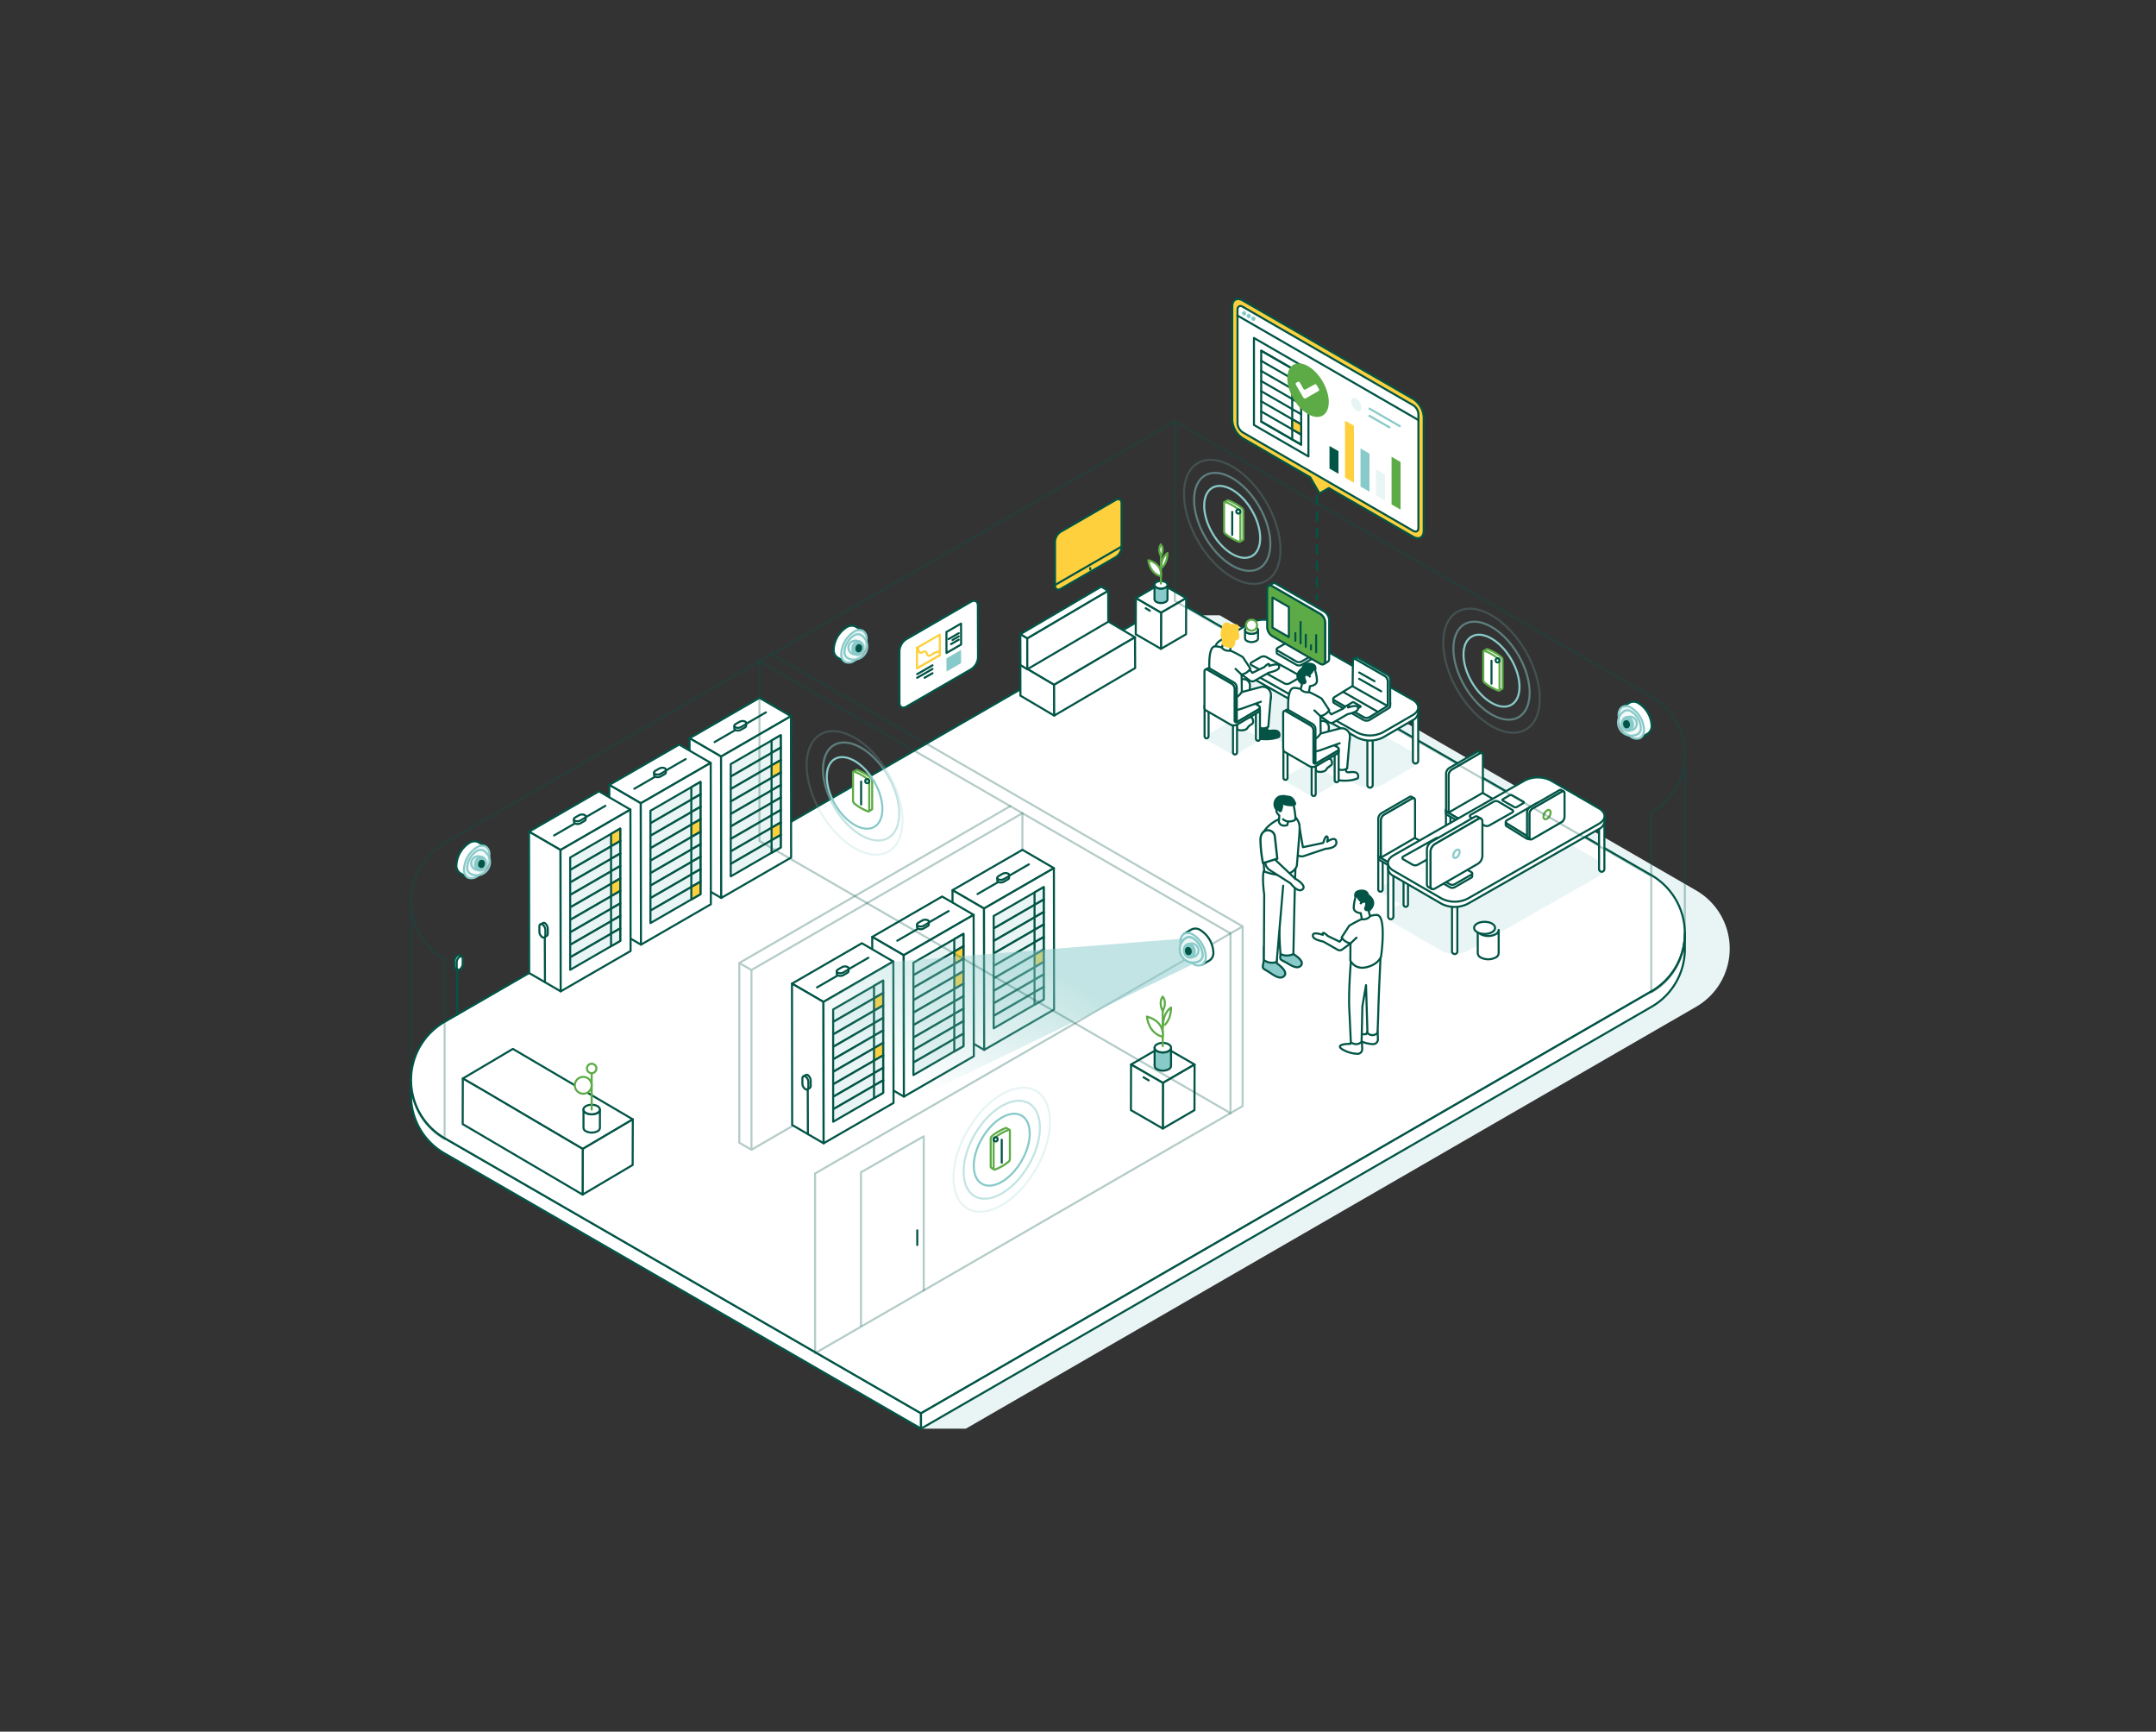 <?xml version="1.0" encoding="UTF-8"?> <svg xmlns="http://www.w3.org/2000/svg" xmlns:xlink="http://www.w3.org/1999/xlink" id="Layer_1" data-name="Layer 1" viewBox="0 0 721 579"><rect x="0" y="0" width="721" height="579" fill="#333333" stroke="none"/><defs><style>.cls-1,.cls-10,.cls-11,.cls-12,.cls-13,.cls-15,.cls-19,.cls-23,.cls-34,.cls-36,.cls-6,.cls-9{fill:none;}.cls-2,.cls-24,.cls-4{fill:#e9f5f5;}.cls-14,.cls-18,.cls-21,.cls-22,.cls-25,.cls-3,.cls-8{fill:#fff;}.cls-13,.cls-14,.cls-20,.cls-21,.cls-3,.cls-4,.cls-6,.cls-9{stroke:#025546;}.cls-10,.cls-11,.cls-12,.cls-13,.cls-14,.cls-15,.cls-16,.cls-18,.cls-19,.cls-20,.cls-21,.cls-23,.cls-24,.cls-26,.cls-28,.cls-3,.cls-30,.cls-31,.cls-36,.cls-4,.cls-5,.cls-6,.cls-8,.cls-9{stroke-linecap:round;stroke-linejoin:round;}.cls-13,.cls-15,.cls-16,.cls-18,.cls-19,.cls-20,.cls-23,.cls-24,.cls-3,.cls-30,.cls-31,.cls-34,.cls-36,.cls-4,.cls-5,.cls-6,.cls-8{stroke-width:0.69px;}.cls-32,.cls-5{fill:#fed03d;}.cls-16,.cls-23,.cls-30,.cls-31,.cls-5{stroke:#045345;}.cls-13,.cls-7{opacity:0.3;}.cls-15,.cls-8{stroke:#5dab47;}.cls-10,.cls-11,.cls-12,.cls-9{stroke-width:0.69px;}.cls-10,.cls-11,.cls-12,.cls-19,.cls-24,.cls-26,.cls-28,.cls-34{stroke:#88cac9;}.cls-10,.cls-11,.cls-13,.cls-25,.cls-29,.cls-33{isolation:isolate;}.cls-10,.cls-33{opacity:0.2;}.cls-11,.cls-25,.cls-29{opacity:0.5;}.cls-14{stroke-width:0.69px;}.cls-16,.cls-17,.cls-26,.cls-28,.cls-33{fill:#88cac9;}.cls-18{stroke:#fed03d;}.cls-20,.cls-27{fill:#025546;}.cls-21{stroke-width:0.74px;}.cls-26{stroke-width:0.69px;}.cls-28{stroke-width:0.69px;}.cls-29{fill:url(#linear-gradient);}.cls-30,.cls-35{fill:#5dab47;}.cls-31{fill:#045345;}.cls-36{stroke:#005547;stroke-dasharray:2.75;}</style><linearGradient id="linear-gradient" x1="122.81" y1="688.35" x2="123.14" y2="688.67" gradientTransform="matrix(178.05, 0, 0, -97.23, -21580.26, 67281.04)" gradientUnits="userSpaceOnUse"><stop offset="0" stop-color="#88cac9" stop-opacity="0"></stop><stop offset="1" stop-color="#88cac9"></stop></linearGradient></defs><rect class="cls-1" width="721" height="579"></rect><g id="Overview-Page"><g id="Desktop---MT---Overview_1" data-name="Desktop---MT---Overview 1"><g id="Product-Page-MT-3"><path id="Path" class="cls-2" d="M392.9,205.73h15l159.32,92a22.46,22.46,0,0,1,0,38.89L323,477.68H308l-159.32-92c-13.54-9.47-16.4-29.41,0-38.89l244.22-141"></path><path id="Path-2" data-name="Path" class="cls-3" d="M148.68,380.53l159.32,92v5.13l-159.32-92a22.26,22.26,0,0,1-11.22-19.44V361.1a22.26,22.26,0,0,0,11.22,19.43Z"></path><path id="Path-3" data-name="Path" class="cls-3" d="M392.9,200.61l159.31,92a22.45,22.45,0,0,1,0,38.89L308,472.55l-159.32-92a22.46,22.46,0,0,1,0-38.89l244.22-141"></path><path id="Path-4" data-name="Path" class="cls-3" d="M552.21,331.51,308,472.55v5.13l244.21-141a22.25,22.25,0,0,0,11.23-19.44v-5.13a22.25,22.25,0,0,1-11.23,19.45Z"></path><g id="Group"><g id="Path-5" data-name="Path"><polygon class="cls-3" points="230.6 246.84 241.14 252.96 264.51 239.46 253.98 233.34 230.6 246.84"></polygon><polygon class="cls-3" points="230.6 246.84 230.66 294.11 241.19 300.23 241.14 252.96 230.6 246.84"></polygon><polygon class="cls-3" points="241.14 252.96 241.19 300.23 264.56 286.73 264.51 239.46 241.14 252.96"></polygon><polygon class="cls-4" points="261.09 245.82 244.37 255.48 244.37 259.65 261.09 249.99 261.09 245.82"></polygon><polygon class="cls-4" points="261.09 245.82 258.03 247.58 258.03 251.75 261.09 249.99 261.09 245.82"></polygon><polygon class="cls-4" points="261.09 249.99 244.37 259.65 244.37 263.82 261.09 254.16 261.09 249.99"></polygon><polygon class="cls-4" points="261.09 249.99 258.03 251.75 258.03 255.93 261.09 254.16 261.09 249.99"></polygon><polygon class="cls-4" points="261.09 254.16 244.37 263.82 244.37 267.99 261.09 258.33 261.09 254.16"></polygon><polygon class="cls-5" points="261.09 254.16 258.03 255.93 258.03 260.1 261.09 258.33 261.09 254.16"></polygon><polygon class="cls-4" points="261.09 258.33 244.37 267.99 244.37 272.16 261.09 262.5 261.09 258.33"></polygon><polygon class="cls-4" points="261.09 258.33 258.03 260.1 258.03 264.27 261.09 262.5 261.09 258.33"></polygon><polygon class="cls-4" points="261.09 262.5 244.37 272.16 244.37 276.33 261.09 266.67 261.09 262.5"></polygon><polygon class="cls-4" points="261.09 262.5 258.03 264.27 258.03 268.44 261.09 266.67 261.09 262.5"></polygon><polygon class="cls-4" points="261.09 266.67 244.37 276.33 244.37 280.51 261.09 270.85 261.09 266.67"></polygon><polygon class="cls-4" points="261.09 266.67 258.03 268.44 258.03 272.61 261.09 270.85 261.09 266.67"></polygon><polygon class="cls-4" points="261.09 270.85 244.37 280.51 244.37 284.68 261.09 275.01 261.09 270.85"></polygon><polygon class="cls-4" points="261.09 270.85 258.03 272.61 258.03 276.78 261.09 275.01 261.09 270.85"></polygon><polygon class="cls-4" points="261.09 275.01 244.37 284.68 244.37 288.85 261.09 279.19 261.09 275.01"></polygon><polygon class="cls-5" points="261.09 275.01 258.03 276.78 258.03 280.96 261.09 279.19 261.09 275.01"></polygon><polygon class="cls-4" points="261.09 279.19 244.37 288.85 244.37 293.02 261.09 283.36 261.09 279.19"></polygon><polygon class="cls-4" points="261.09 279.19 258.03 280.96 258.03 285.13 261.09 283.36 261.09 279.19"></polygon><line class="cls-6" x1="256.13" y1="238.19" x2="238.97" y2="248.11"></line><path class="cls-3" d="M249.53,241.74l-1.1.27a2.21,2.21,0,0,0-1.12.27l-.05,0-1.68.42v.92a.61.61,0,0,0,.33.45,2.08,2.08,0,0,0,1.88-.08l1.28-.73a.75.75,0,0,0,.45-.64Z"></path><path class="cls-3" d="M245.91,243.17c-.48-.27-.42-.76.13-1.09l1.27-.73a2.13,2.13,0,0,1,1.89-.08c.49.28.43.77-.13,1.09l-1.28.74A2.08,2.08,0,0,1,245.91,243.17Z"></path><line class="cls-6" x1="235.87" y1="282.25" x2="235.92" y2="290.51"></line><path class="cls-3" d="M235.87,277.42a.61.61,0,0,0-.65-.05l-.75.43.41,1.47v.52a2.54,2.54,0,0,0,.57,1.52l.25.89.81-.47a.86.86,0,0,0,.35-.8v-1.62a2.36,2.36,0,0,0-1-1.89Z"></path><path class="cls-3" d="M235.08,282.13a2.36,2.36,0,0,1-1-1.89V278.6c0-.71.44-1.07,1-.75a2.37,2.37,0,0,1,1,1.89v1.63C236.07,282.11,235.63,282.45,235.08,282.13Z"></path></g><g id="Path-6" data-name="Path"><polygon class="cls-3" points="203.76 262.45 214.29 268.58 237.67 255.08 227.13 248.96 203.76 262.45"></polygon><polygon class="cls-3" points="203.76 262.45 203.81 309.73 214.35 315.85 214.29 268.58 203.76 262.45"></polygon><polygon class="cls-3" points="214.29 268.58 214.35 315.85 237.72 302.35 237.67 255.08 214.29 268.58"></polygon><polygon class="cls-4" points="234.25 261.43 217.52 271.09 217.52 275.27 234.25 265.61 234.25 261.43"></polygon><polygon class="cls-4" points="234.25 261.43 231.19 263.2 231.19 267.37 234.25 265.61 234.25 261.43"></polygon><polygon class="cls-4" points="234.25 265.61 217.52 275.27 217.52 279.44 234.25 269.78 234.25 265.61"></polygon><polygon class="cls-4" points="234.25 265.61 231.19 267.37 231.19 271.54 234.25 269.78 234.25 265.61"></polygon><polygon class="cls-4" points="234.25 269.78 217.52 279.44 217.52 283.61 234.25 273.95 234.25 269.78"></polygon><polygon class="cls-4" points="234.25 269.78 231.19 271.54 231.19 275.71 234.25 273.95 234.25 269.78"></polygon><polygon class="cls-4" points="234.25 273.95 217.52 283.61 217.52 287.78 234.25 278.12 234.25 273.95"></polygon><polygon class="cls-5" points="234.25 273.95 231.19 275.71 231.19 279.89 234.25 278.12 234.25 273.95"></polygon><polygon class="cls-4" points="234.25 278.12 217.52 287.78 217.52 291.95 234.25 282.29 234.25 278.12"></polygon><polygon class="cls-4" points="234.25 278.12 231.19 279.89 231.19 284.06 234.25 282.29 234.25 278.12"></polygon><polygon class="cls-4" points="234.25 282.29 217.52 291.95 217.52 296.12 234.25 286.46 234.25 282.29"></polygon><polygon class="cls-4" points="234.25 282.29 231.19 284.06 231.19 288.23 234.25 286.46 234.25 282.29"></polygon><polygon class="cls-4" points="234.25 286.46 217.52 296.12 217.52 300.3 234.25 290.63 234.25 286.46"></polygon><polygon class="cls-4" points="234.25 286.46 231.19 288.23 231.19 292.4 234.25 290.63 234.25 286.46"></polygon><polygon class="cls-4" points="234.25 290.63 217.52 300.3 217.52 304.47 234.25 294.81 234.25 290.63"></polygon><polygon class="cls-4" points="234.25 290.63 231.19 292.4 231.19 296.57 234.25 294.81 234.25 290.63"></polygon><polygon class="cls-4" points="234.25 294.81 217.52 304.47 217.52 308.64 234.25 298.98 234.25 294.81"></polygon><polygon class="cls-5" points="234.25 294.81 231.19 296.57 231.19 300.75 234.25 298.98 234.25 294.81"></polygon><line class="cls-6" x1="229.29" y1="253.81" x2="212.13" y2="263.72"></line><path class="cls-3" d="M222.69,257.36l-1.1.27a2.31,2.31,0,0,0-1.12.26l-.05,0-1.68.42v.92a.59.59,0,0,0,.33.45,2.11,2.11,0,0,0,1.88-.08l1.27-.73a.76.76,0,0,0,.46-.64Z"></path><path class="cls-3" d="M219.07,258.8c-.49-.29-.43-.77.13-1.1l1.27-.73a2.1,2.1,0,0,1,1.89-.08c.48.28.42.77-.14,1.09l-1.27.74a2.11,2.11,0,0,1-1.88.08Z"></path><line class="cls-6" x1="209.03" y1="297.87" x2="209.08" y2="306.12"></line><path class="cls-3" d="M209,293a.65.65,0,0,0-.66,0l-.74.43.41,1.47v.52a2.54,2.54,0,0,0,.57,1.52l.25.88.81-.46a.87.87,0,0,0,.35-.8v-1.63a2.37,2.37,0,0,0-1-1.89Z"></path><path class="cls-3" d="M208.24,297.75a2.36,2.36,0,0,1-1-1.89v-1.63c0-.71.44-1.06,1-.74a2.34,2.34,0,0,1,1,1.89V297C209.23,297.73,208.79,298.06,208.24,297.75Z"></path></g><g id="Path-7" data-name="Path"><polygon class="cls-3" points="176.92 278.08 187.45 284.2 210.82 270.7 200.29 264.58 176.92 278.08"></polygon><polygon class="cls-3" points="176.92 278.08 176.97 325.35 187.51 331.47 187.45 284.2 176.92 278.08"></polygon><polygon class="cls-3" points="187.45 284.2 187.51 331.47 210.88 317.97 210.82 270.7 187.45 284.2"></polygon><polygon class="cls-4" points="207.41 277.05 190.68 286.71 190.68 290.88 207.41 281.22 207.41 277.05"></polygon><polygon class="cls-5" points="207.41 277.05 204.35 278.82 204.35 282.99 207.41 281.22 207.41 277.05"></polygon><polygon class="cls-4" points="207.41 281.22 190.68 290.88 190.68 295.06 207.41 285.4 207.41 281.22"></polygon><polygon class="cls-4" points="207.41 281.22 204.35 282.99 204.35 287.16 207.41 285.4 207.41 281.22"></polygon><polygon class="cls-4" points="207.41 285.4 190.68 295.06 190.68 299.23 207.41 289.57 207.41 285.4"></polygon><polygon class="cls-4" points="207.41 285.4 204.35 287.16 204.35 291.33 207.41 289.57 207.41 285.4"></polygon><polygon class="cls-4" points="207.41 289.57 190.68 299.23 190.68 303.4 207.41 293.74 207.41 289.57"></polygon><polygon class="cls-4" points="207.41 289.57 204.35 291.33 204.35 295.5 207.41 293.74 207.41 289.57"></polygon><polygon class="cls-4" points="207.41 293.74 190.68 303.4 190.68 307.57 207.41 297.91 207.41 293.74"></polygon><polygon class="cls-5" points="207.41 293.74 204.35 295.5 204.35 299.68 207.41 297.91 207.41 293.74"></polygon><polygon class="cls-4" points="207.41 297.91 190.68 307.57 190.68 311.74 207.41 302.08 207.41 297.91"></polygon><polygon class="cls-4" points="207.41 297.91 204.35 299.68 204.35 303.85 207.41 302.08 207.41 297.91"></polygon><polygon class="cls-4" points="207.41 302.08 190.68 311.74 190.68 315.91 207.41 306.25 207.41 302.08"></polygon><polygon class="cls-4" points="207.41 302.08 204.35 303.85 204.35 308.02 207.41 306.25 207.41 302.08"></polygon><polygon class="cls-4" points="207.41 306.25 190.68 315.91 190.68 320.09 207.41 310.43 207.41 306.25"></polygon><polygon class="cls-4" points="207.41 306.25 204.35 308.02 204.35 312.19 207.41 310.43 207.41 306.25"></polygon><polygon class="cls-4" points="207.41 310.43 190.68 320.09 190.68 324.26 207.41 314.6 207.41 310.43"></polygon><polygon class="cls-4" points="207.41 310.43 204.35 312.19 204.35 316.36 207.41 314.6 207.41 310.43"></polygon><line class="cls-6" x1="202.45" y1="269.43" x2="185.29" y2="279.34"></line><path class="cls-3" d="M195.84,273l-1.09.27a2.28,2.28,0,0,0-1.12.26l0,0-1.68.43v.91a.58.58,0,0,0,.32.46,2.13,2.13,0,0,0,1.89-.08l1.27-.74a.74.74,0,0,0,.46-.63Z"></path><path class="cls-3" d="M192.22,274.41c-.48-.28-.42-.76.14-1.09l1.27-.73a2.13,2.13,0,0,1,1.89-.08c.48.28.42.77-.14,1.09l-1.27.72a2.1,2.1,0,0,1-1.89.09Z"></path><line class="cls-6" x1="182.19" y1="313.48" x2="182.24" y2="328.43"></line><path class="cls-3" d="M182.19,308.65a.65.65,0,0,0-.66,0l-.74.43.41,1.46V311a2.45,2.45,0,0,0,.57,1.53l.25.88.8-.47a.87.87,0,0,0,.36-.8v-1.62A2.38,2.38,0,0,0,182.19,308.65Z"></path><path class="cls-3" d="M181.38,313.37a2.36,2.36,0,0,1-1-1.89v-1.63c0-.71.44-1.07,1-.74a2.34,2.34,0,0,1,1,1.88v1.63C182.39,313.35,181.94,313.68,181.38,313.37Z"></path></g><g id="Path-8" data-name="Path"><g class="cls-7"><polygon class="cls-6" points="341.91 331.98 251.3 384.42 251.3 324.33 341.91 271.9 341.91 331.98"></polygon><line class="cls-6" x1="337.84" y1="269.54" x2="247.23" y2="321.98"></line><polyline class="cls-6" points="251.3 324.33 247.23 321.98 247.23 382.07 251.3 384.42"></polyline></g><polygon class="cls-3" points="318.53 297.64 329.07 303.77 352.44 290.27 341.91 284.14 318.53 297.64"></polygon><polygon class="cls-3" points="318.53 297.64 318.59 344.92 329.12 351.04 329.07 303.77 318.53 297.64"></polygon><polygon class="cls-3" points="329.07 303.77 329.12 351.04 352.5 337.54 352.44 290.27 329.07 303.77"></polygon><polygon class="cls-4" points="349.03 296.62 332.3 306.28 332.3 310.45 349.03 300.79 349.03 296.62"></polygon><polygon class="cls-4" points="349.03 296.62 345.97 298.39 345.97 302.56 349.03 300.79 349.03 296.62"></polygon><polygon class="cls-4" points="349.03 300.79 332.3 310.45 332.3 314.63 349.03 304.96 349.03 300.79"></polygon><polygon class="cls-4" points="349.03 300.79 345.97 302.56 345.97 306.73 349.03 304.96 349.03 300.79"></polygon><polygon class="cls-4" points="349.03 304.96 332.3 314.63 332.3 318.8 349.03 309.13 349.03 304.96"></polygon><polygon class="cls-4" points="349.03 304.96 345.97 306.73 345.97 310.9 349.03 309.13 349.03 304.96"></polygon><polygon class="cls-4" points="349.03 309.13 332.3 318.8 332.3 322.97 349.03 313.31 349.03 309.13"></polygon><polygon class="cls-4" points="349.03 309.13 345.97 310.9 345.97 315.08 349.03 313.31 349.03 309.13"></polygon><polygon class="cls-4" points="349.03 313.31 332.3 322.97 332.3 327.14 349.03 317.48 349.03 313.31"></polygon><polygon class="cls-4" points="349.03 313.31 345.97 315.08 345.97 319.25 349.03 317.48 349.03 313.31"></polygon><polygon class="cls-4" points="349.03 317.48 332.3 327.14 332.3 331.31 349.03 321.65 349.03 317.48"></polygon><polygon class="cls-5" points="349.03 317.48 345.97 319.25 345.97 323.42 349.03 321.65 349.03 317.48"></polygon><polygon class="cls-4" points="349.03 321.65 332.3 331.31 332.3 335.48 349.03 325.82 349.03 321.65"></polygon><polygon class="cls-4" points="349.03 321.65 345.97 323.42 345.97 327.59 349.03 325.82 349.03 321.65"></polygon><polygon class="cls-4" points="349.03 325.82 332.3 335.48 332.3 339.66 349.03 330 349.03 325.82"></polygon><polygon class="cls-4" points="349.03 325.82 345.97 327.59 345.97 331.76 349.03 330 349.03 325.82"></polygon><polygon class="cls-4" points="349.03 330 332.3 339.66 332.3 343.83 349.03 334.16 349.03 330"></polygon><polygon class="cls-4" points="349.03 330 345.97 331.76 345.97 335.93 349.03 334.16 349.03 330"></polygon><line class="cls-6" x1="344.07" y1="289" x2="326.91" y2="298.91"></line><path class="cls-3" d="M337.46,292.55l-1.09.27a2.28,2.28,0,0,0-1.12.26l-.06,0-1.68.43v.91a.58.58,0,0,0,.32.46,2.13,2.13,0,0,0,1.89-.08l1.27-.73a.77.77,0,0,0,.46-.64Z"></path><path class="cls-3" d="M333.84,294c-.48-.28-.42-.76.13-1.09l1.28-.73a2.08,2.08,0,0,1,1.88-.08c.49.28.43.77-.13,1.09l-1.27.73a2.07,2.07,0,0,1-1.89.08Z"></path><line class="cls-6" x1="323.8" y1="333.06" x2="323.86" y2="341.31"></line><path class="cls-3" d="M323.8,328.22a.63.63,0,0,0-.65,0l-.75.43.41,1.47v.52a2.52,2.52,0,0,0,.58,1.52l.25.88.8-.46a.88.88,0,0,0,.36-.8v-1.63a2.38,2.38,0,0,0-1-1.89Z"></path><path class="cls-4" d="M323,332.93a2.34,2.34,0,0,1-1-1.88v-1.63c0-.71.44-1.07,1-.74a2.33,2.33,0,0,1,1,1.88v1.63C324,332.92,323.56,333.25,323,332.93Z"></path><polygon class="cls-3" points="291.69 313.26 302.22 319.38 325.6 305.88 315.06 299.76 291.69 313.26"></polygon><polygon class="cls-3" points="291.69 313.26 291.75 360.53 302.28 366.66 302.22 319.38 291.69 313.26"></polygon><polygon class="cls-3" points="302.22 319.38 302.28 366.66 325.66 353.16 325.6 305.88 302.22 319.38"></polygon><polygon class="cls-4" points="322.19 312.24 305.46 321.9 305.46 326.07 322.19 316.41 322.19 312.24"></polygon><polygon class="cls-4" points="322.19 312.24 319.13 314.01 319.13 318.18 322.19 316.41 322.19 312.24"></polygon><polygon class="cls-4" points="322.19 316.41 305.46 326.07 305.46 330.24 322.19 320.58 322.19 316.41"></polygon><polygon class="cls-5" points="322.19 316.41 319.13 318.18 319.13 322.35 322.19 320.58 322.19 316.41"></polygon><polygon class="cls-4" points="322.19 320.58 305.46 330.24 305.46 334.42 322.19 324.76 322.19 320.58"></polygon><polygon class="cls-4" points="322.19 320.58 319.13 322.35 319.13 326.52 322.19 324.76 322.19 320.58"></polygon><polygon class="cls-4" points="322.19 324.76 305.46 334.42 305.46 338.59 322.19 328.93 322.19 324.76"></polygon><polygon class="cls-5" points="322.19 324.76 319.13 326.52 319.13 330.69 322.19 328.93 322.19 324.76"></polygon><polygon class="cls-4" points="322.19 328.93 305.46 338.59 305.46 342.76 322.19 333.1 322.19 328.93"></polygon><polygon class="cls-4" points="322.19 328.93 319.13 330.69 319.13 334.87 322.19 333.1 322.19 328.93"></polygon><polygon class="cls-4" points="322.19 333.1 305.46 342.76 305.46 346.93 322.19 337.27 322.19 333.1"></polygon><polygon class="cls-4" points="322.19 333.1 319.13 334.87 319.13 339.04 322.19 337.27 322.19 333.1"></polygon><polygon class="cls-4" points="322.19 337.27 305.46 346.93 305.46 351.1 322.19 341.44 322.19 337.27"></polygon><polygon class="cls-4" points="322.19 337.27 319.13 339.04 319.13 343.21 322.19 341.44 322.19 337.27"></polygon><polygon class="cls-4" points="322.19 341.44 305.46 351.1 305.46 355.27 322.19 345.61 322.19 341.44"></polygon><polygon class="cls-4" points="322.19 341.44 319.13 343.21 319.13 347.38 322.19 345.61 322.19 341.44"></polygon><polygon class="cls-4" points="322.19 345.61 305.46 355.27 305.46 359.45 322.19 349.79 322.19 345.61"></polygon><polygon class="cls-4" points="322.19 345.61 319.13 347.38 319.13 351.55 322.19 349.79 322.19 345.61"></polygon><line class="cls-6" x1="317.23" y1="304.62" x2="300.07" y2="314.53"></line><path class="cls-3" d="M310.62,308.18l-1.1.27a2.25,2.25,0,0,0-1.11.27l-.06,0-1.68.42v.92a.58.58,0,0,0,.33.45,2.07,2.07,0,0,0,1.89-.08l1.27-.73a.73.73,0,0,0,.45-.63Z"></path><path class="cls-3" d="M307,309.61c-.49-.29-.43-.77.13-1.09l1.28-.74a2.08,2.08,0,0,1,1.88-.08c.48.28.42.77-.13,1.09l-1.27.74a2.13,2.13,0,0,1-1.89.08Z"></path><line class="cls-6" x1="296.96" y1="348.67" x2="297.02" y2="356.93"></line><path class="cls-3" d="M297,343.84a.63.63,0,0,0-.66,0l-.74.43.41,1.46v.52a2.52,2.52,0,0,0,.58,1.53l.25.88.8-.47a.88.88,0,0,0,.36-.8v-1.62A2.41,2.41,0,0,0,297,343.84Z"></path><path class="cls-3" d="M296.18,348.56a2.37,2.37,0,0,1-1-1.89V345c0-.71.44-1.07,1-.75a2.39,2.39,0,0,1,1,1.89v1.63C297.17,348.53,296.72,348.87,296.18,348.56Z"></path><polygon class="cls-3" points="264.85 328.88 275.38 335 298.75 321.5 288.22 315.38 264.85 328.88"></polygon><polygon class="cls-3" points="264.85 328.88 264.91 376.15 275.44 382.27 275.38 335 264.85 328.88"></polygon><polygon class="cls-3" points="275.38 335 275.44 382.27 298.81 368.77 298.75 321.5 275.38 335"></polygon><polygon class="cls-4" points="295.34 327.86 278.62 337.52 278.62 341.69 295.34 332.03 295.34 327.86"></polygon><polygon class="cls-4" points="295.34 327.86 292.28 329.62 292.28 333.8 295.34 332.03 295.34 327.86"></polygon><polygon class="cls-4" points="295.34 332.03 278.62 341.69 278.62 345.87 295.34 336.2 295.34 332.03"></polygon><polygon class="cls-5" points="295.34 332.03 292.28 333.8 292.28 337.97 295.34 336.2 295.34 332.03"></polygon><polygon class="cls-4" points="295.34 336.2 278.62 345.87 278.62 350.03 295.34 340.37 295.34 336.2"></polygon><polygon class="cls-4" points="295.34 336.2 292.28 337.97 292.28 342.14 295.34 340.37 295.34 336.2"></polygon><polygon class="cls-4" points="295.34 340.37 278.62 350.03 278.62 354.21 295.34 344.55 295.34 340.37"></polygon><polygon class="cls-4" points="295.34 340.37 292.28 342.14 292.28 346.31 295.34 344.55 295.34 340.37"></polygon><polygon class="cls-4" points="295.34 344.55 278.62 354.21 278.62 358.38 295.34 348.72 295.34 344.55"></polygon><polygon class="cls-4" points="295.34 344.55 292.28 346.31 292.28 350.48 295.34 348.72 295.34 344.55"></polygon><polygon class="cls-4" points="295.34 348.72 278.62 358.38 278.62 362.55 295.34 352.89 295.34 348.72"></polygon><polygon class="cls-5" points="295.34 348.72 292.28 350.48 292.28 354.65 295.34 352.89 295.34 348.72"></polygon><polygon class="cls-4" points="295.34 352.89 278.62 362.55 278.62 366.72 295.34 357.06 295.34 352.89"></polygon><polygon class="cls-4" points="295.34 352.89 292.28 354.65 292.28 358.83 295.34 357.06 295.34 352.89"></polygon><polygon class="cls-4" points="295.34 357.06 278.62 366.72 278.62 370.89 295.34 361.23 295.34 357.06"></polygon><polygon class="cls-4" points="295.34 357.06 292.28 358.83 292.28 363 295.34 361.23 295.34 357.06"></polygon><polygon class="cls-4" points="295.34 361.23 278.62 370.89 278.62 375.06 295.34 365.4 295.34 361.23"></polygon><polygon class="cls-4" points="295.34 361.23 292.28 363 292.28 367.17 295.34 365.4 295.34 361.23"></polygon><line class="cls-6" x1="290.39" y1="320.24" x2="273.22" y2="330.15"></line><path class="cls-3" d="M283.78,323.78l-1.1.28a2.2,2.2,0,0,0-1.12.26l-.05,0-1.68.42v.92a.56.56,0,0,0,.33.45,2.08,2.08,0,0,0,1.88-.07l1.27-.74a.74.74,0,0,0,.46-.63Z"></path><path class="cls-3" d="M280.16,325.22c-.49-.28-.43-.77.13-1.09l1.27-.74a2.1,2.1,0,0,1,1.89-.07c.48.28.42.76-.14,1.09l-1.27.73A2.11,2.11,0,0,1,280.16,325.22Z"></path><line class="cls-6" x1="270.12" y1="364.29" x2="270.17" y2="379.24"></line><path class="cls-3" d="M270.12,359.46a.63.63,0,0,0-.66,0l-.74.43.41,1.46v.52a2.57,2.57,0,0,0,.57,1.53l.25.88.81-.47a.86.86,0,0,0,.35-.8v-1.62A2.37,2.37,0,0,0,270.12,359.46Z"></path><path class="cls-3" d="M269.33,364.17a2.34,2.34,0,0,1-1-1.88v-1.63c0-.71.45-1.07,1-.75a2.37,2.37,0,0,1,1,1.89v1.62C270.32,364.15,269.88,364.49,269.33,364.17Z"></path></g></g><g id="Group-2" data-name="Group"><line id="Path-9" data-name="Path" class="cls-6" x1="152.95" y1="324.27" x2="152.89" y2="339.22"></line><g id="Path-10" data-name="Path"><path class="cls-3" d="M153,319.44a.61.61,0,0,1,.66,0l.74.42-.4,1.47v.52a2.48,2.48,0,0,1-.57,1.52l-.25.89-.81-.47a.86.86,0,0,1-.35-.8v-1.63a2.35,2.35,0,0,1,1-1.88Z"></path><path class="cls-3" d="M153.73,324.15a2.35,2.35,0,0,0,1-1.89v-1.61c0-.71-.44-1.07-1-.74a2.33,2.33,0,0,0-1,1.88v1.63C152.75,324.13,153.19,324.47,153.73,324.15Z"></path></g></g><g id="Group-3" data-name="Group"><path id="Path-11" data-name="Path" class="cls-8" d="M414.62,181.11c-1.49-.54-2.31-2-3.8-3.17a1.24,1.24,0,0,1-.47-.91l-.9-9.1s.95-.54,1-.61a.34.34,0,0,1,.36,0,16.31,16.31,0,0,1,4.5,2.6,1.26,1.26,0,0,1,.47.91v9.38a.37.37,0,0,1-.18.37Z"></path><path id="Path-12" data-name="Path" class="cls-8" d="M414.32,181.12a16.31,16.31,0,0,1-4.5-2.6,1.26,1.26,0,0,1-.47-.91v-9.38c0-.31.2-.47.47-.37a16.28,16.28,0,0,1,4.5,2.59,1.28,1.28,0,0,1,.47.92v9.38C414.79,181.06,414.59,181.22,414.32,181.12Z"></path><line id="Path-13" data-name="Path" class="cls-6" x1="412.07" y1="171.15" x2="412.07" y2="178.84"></line><circle id="Oval" class="cls-9" cx="414.13" cy="171.02" r="0.7"></circle><g id="Oval-2" data-name="Oval"><ellipse class="cls-10" cx="412.07" cy="174.49" rx="13.14" ry="22.76" transform="translate(-31.73 231.81) rotate(-30.31)"></ellipse><ellipse class="cls-11" cx="412.07" cy="174.49" rx="10.38" ry="17.98" transform="translate(-31.73 231.81) rotate(-30.31)"></ellipse><ellipse class="cls-12" cx="412.07" cy="174.49" rx="7.62" ry="13.2" transform="translate(-31.74 231.82) rotate(-30.31)"></ellipse></g></g><g id="Group-4" data-name="Group"><path id="Path-14" data-name="Path" class="cls-8" d="M501.33,230.87c-1.49-.54-2.31-2-3.8-3.17a1.29,1.29,0,0,1-.46-.92l-.91-9.09s.95-.54,1-.61a.3.3,0,0,1,.35,0,16,16,0,0,1,4.51,2.6,1.26,1.26,0,0,1,.46.91v9.37a.39.39,0,0,1-.18.38Z"></path><path id="Path-15" data-name="Path" class="cls-8" d="M501,230.88a16.51,16.51,0,0,1-4.51-2.6,1.28,1.28,0,0,1-.46-.91V218c0-.31.19-.47.46-.38a16.54,16.54,0,0,1,4.51,2.61,1.28,1.28,0,0,1,.46.91v9.38C501.5,230.82,501.31,231,501,230.88Z"></path><line id="Path-16" data-name="Path" class="cls-6" x1="498.78" y1="220.91" x2="498.78" y2="228.6"></line><circle id="Oval-3" data-name="Oval" class="cls-9" cx="500.84" cy="220.78" r="0.7"></circle><g id="Oval-4" data-name="Oval"><ellipse class="cls-10" cx="498.79" cy="224.25" rx="13.14" ry="22.76" transform="translate(-44.99 282.38) rotate(-30.31)"></ellipse><ellipse class="cls-11" cx="498.79" cy="224.25" rx="10.38" ry="17.98" transform="translate(-44.99 282.38) rotate(-30.31)"></ellipse><ellipse class="cls-12" cx="498.79" cy="224.25" rx="7.62" ry="13.2" transform="translate(-45 282.38) rotate(-30.31)"></ellipse></g></g><polyline id="Path-17" data-name="Path" class="cls-13" points="411.49 372.18 272.58 452.45 272.58 392.36 411.49 312.1"></polyline><g id="Group-5" data-name="Group"><polyline id="Path-18" data-name="Path" class="cls-13" points="308.91 431.45 308.91 379.94 287.92 391.97 287.92 443.23"></polyline><line id="Path-19" data-name="Path" class="cls-6" x1="306.75" y1="411.38" x2="306.75" y2="416.27"></line></g><g id="Group-6" data-name="Group"><g id="Path-20" data-name="Path"><polygon class="cls-3" points="211.62 374.27 194.87 384.16 154.77 360.61 171.51 350.71 211.62 374.27"></polygon><polygon class="cls-3" points="211.62 374.27 211.57 389.52 194.83 399.42 194.87 384.16 211.62 374.27"></polygon><polygon class="cls-3" points="194.87 384.16 194.83 399.42 154.73 375.86 154.77 360.61 159.15 363.14 161.27 364.36 194.87 384.16"></polygon></g><path id="Path-21" data-name="Path" class="cls-3" d="M200.62,371v6.11a1.37,1.37,0,0,1-.8,1.12,4.28,4.28,0,0,1-3.88,0,1.34,1.34,0,0,1-.81-1.12V371a1.36,1.36,0,0,0,.81,1.13,4.28,4.28,0,0,0,3.88,0A1.38,1.38,0,0,0,200.62,371Z"></path><ellipse id="Oval-5" data-name="Oval" class="cls-14" cx="197.86" cy="370.97" rx="1.59" ry="2.75" transform="translate(-173.66 567.79) rotate(-89.84)"></ellipse><line id="Path-22" data-name="Path" class="cls-15" x1="197.87" y1="370.98" x2="197.87" y2="358.83"></line><circle id="Oval-6" data-name="Oval" class="cls-8" cx="195.04" cy="362.88" r="2.82"></circle><circle id="Oval-7" data-name="Oval" class="cls-8" cx="197.86" cy="357.25" r="1.58"></circle></g><g id="Group-7" data-name="Group"><g id="Path-23" data-name="Path"><polygon class="cls-3" points="399.49 355.93 388.9 362.08 378.24 355.93 388.83 349.77 399.49 355.93"></polygon><polygon class="cls-3" points="399.49 355.93 399.45 371.18 388.86 377.34 388.9 362.08 399.49 355.93"></polygon><polygon class="cls-3" points="388.9 362.08 388.86 377.34 378.2 371.18 378.24 355.93 382.63 358.46 384.74 359.68 388.9 362.08"></polygon></g><line id="Path-24" data-name="Path" class="cls-6" x1="382.41" y1="360.19" x2="384.15" y2="361.24"></line><path id="Path-25" data-name="Path" class="cls-16" d="M391.61,350.3v6.1a1.35,1.35,0,0,1-.8,1.12,4.28,4.28,0,0,1-3.88,0,1.38,1.38,0,0,1-.81-1.12v-6.1a1.38,1.38,0,0,0,.81,1.12,4.3,4.3,0,0,0,3.89,0A1.36,1.36,0,0,0,391.61,350.3Z"></path><ellipse id="Oval-8" data-name="Oval" class="cls-14" cx="388.86" cy="350.29" rx="1.59" ry="2.75" transform="translate(37.49 738.17) rotate(-89.84)"></ellipse><line id="Path-26" data-name="Path" class="cls-15" x1="388.83" y1="349.77" x2="388.83" y2="336.88"></line><path id="Path-27" data-name="Path" class="cls-8" d="M388.83,346.67s1-5-5.28-6.77C383.55,339.92,383.93,345.42,388.83,346.67Z"></path><path id="Path-28" data-name="Path" class="cls-8" d="M391.61,336.88s-2.64,1.42-2.71,6.36C388.89,343.23,391.6,341.57,391.61,336.88Z"></path><path id="Path-29" data-name="Path" class="cls-8" d="M388.83,338.05s-1.55-2.68,0-4.84C388.83,333.22,390.47,335,388.83,338.05Z"></path></g><g id="Group-8" data-name="Group"><path id="Path-30" data-name="Path" class="cls-3" d="M303.05,213.74a5,5,0,0,0-2.26,3.92l0,17.33c0,1.44,1,2,2.29,1.3l21.71-12.55a5,5,0,0,0,2.27-3.92l-.05-17.33c0-1.44-1-2-2.28-1.3Z"></path><polygon id="Path-31" data-name="Path" class="cls-3" points="316.5 211.32 316.52 218.32 321.41 215.49 321.39 208.5 319.38 209.66 318.41 210.22 316.5 211.32"></polygon><polygon id="Path-32" data-name="Path" class="cls-17" points="316.5 220.13 316.52 224.55 321.41 221.72 321.39 217.3 319.38 218.46 318.41 219.02 316.5 220.13"></polygon><polygon id="Path-33" data-name="Path" class="cls-18" points="306.7 216.57 306.73 223.43 314.31 219.05 314.28 212.2 311.16 214 309.65 214.87 306.7 216.57"></polygon><line id="Path-34" data-name="Path" class="cls-6" x1="320.62" y1="211.72" x2="317.2" y2="213.69"></line><line id="Path-35" data-name="Path" class="cls-6" x1="320.62" y1="212.78" x2="318.53" y2="213.99"></line><line id="Path-36" data-name="Path" class="cls-6" x1="320.62" y1="213.88" x2="318.05" y2="215.36"></line><path id="Path-37" data-name="Path" class="cls-18" d="M314.3,218.32s-.54-1.07-2.71.55-1-1.93-3-.84-1.07-1.84-1.94-1.46v6.86l7.61-4.38Z"></path><line id="Path-38" data-name="Path" class="cls-6" x1="311.85" y1="222.46" x2="306.7" y2="225.41"></line><line id="Path-39" data-name="Path" class="cls-6" x1="311.85" y1="223.67" x2="306.7" y2="226.62"></line><line id="Path-40" data-name="Path" class="cls-6" x1="311.85" y1="225.09" x2="309.18" y2="226.62"></line></g><g id="Group-9" data-name="Group"><g id="Path-41" data-name="Path"><polygon class="cls-3" points="396.67 200 388.28 204.87 379.85 200 388.23 195.13 396.67 200"></polygon><polygon class="cls-3" points="396.67 200 396.63 212.07 388.25 216.95 388.28 204.87 396.67 200"></polygon><polygon class="cls-3" points="388.28 204.87 388.25 216.95 379.81 212.07 379.85 200 383.32 202 384.99 202.97 388.28 204.87"></polygon></g><line id="Path-42" data-name="Path" class="cls-6" x1="383.15" y1="203.37" x2="384.53" y2="204.21"></line><path id="Path-43" data-name="Path" class="cls-16" d="M390.43,195.56v4.81a1,1,0,0,1-.63.89,3.33,3.33,0,0,1-3.07,0,1.1,1.1,0,0,1-.65-.89v-4.81a1.1,1.1,0,0,0,.65.89,3.39,3.39,0,0,0,3.07,0A1.06,1.06,0,0,0,390.43,195.56Z"></path><ellipse id="Oval-9" data-name="Oval" class="cls-14" cx="388.26" cy="195.53" rx="1.26" ry="2.17" transform="translate(191.64 583.24) rotate(-89.84)"></ellipse><line id="Path-44" data-name="Path" class="cls-15" x1="388.23" y1="195.13" x2="388.23" y2="184.92"></line><path id="Path-45" data-name="Path" class="cls-8" d="M388.23,192.66s.79-3.94-4.18-5.35C384.05,187.33,384.35,191.68,388.23,192.66Z"></path><path id="Path-46" data-name="Path" class="cls-8" d="M390.43,184.92s-2.09,1.13-2.14,5C388.28,190,390.42,188.64,390.43,184.92Z"></path><path id="Path-47" data-name="Path" class="cls-8" d="M388.23,185.85s-1.23-2.12,0-3.83C388.23,182,389.53,183.44,388.23,185.85Z"></path><g id="Path-48" data-name="Path"><polygon class="cls-3" points="341.22 222.31 352.51 228.98 379.57 213.09 368.27 206.41 341.22 222.31"></polygon><polygon class="cls-3" points="341.22 222.31 341.25 232.6 352.54 239.27 352.51 228.98 341.22 222.31"></polygon><polygon class="cls-3" points="352.51 228.98 352.54 239.27 379.61 223.38 379.57 213.09 376.62 214.8 375.19 215.62 352.51 228.98"></polygon></g><g id="Path-49" data-name="Path"><polygon class="cls-3" points="341.22 212.05 343.53 213.48 370.59 197.58 368.27 196.16 341.22 212.05"></polygon><polygon class="cls-3" points="341.22 212.05 341.25 222.35 343.55 223.77 343.53 213.48 341.22 212.05"></polygon><polygon class="cls-3" points="343.53 213.48 343.55 223.77 370.62 207.88 370.59 197.58 367.63 199.29 366.2 200.12 343.53 213.48"></polygon></g><path id="Path-50" data-name="Path" class="cls-5" d="M354.73,177.79a4.24,4.24,0,0,0-1.92,3.32l0,14.67c0,1.22.87,1.71,1.93,1.1l18.4-10.61a4.26,4.26,0,0,0,1.92-3.33l0-14.67c0-1.22-.87-1.71-1.94-1.1Z"></path><line id="Path-51" data-name="Path" class="cls-6" x1="352.85" y1="195.58" x2="374.98" y2="182.8"></line><line id="Path-52" data-name="Path" class="cls-6" x1="364.6" y1="189.95" x2="364.6" y2="190.4"></line></g><g id="Group-10" data-name="Group"><path id="Path-53" data-name="Path" class="cls-2" d="M508.11,269.78a.75.75,0,0,0,0,1.42l7.84,4.62a2.71,2.71,0,0,0,2.45,0l9-5.21c.68-.4.69-1,0-1.43l-7.84-4.61a2.65,2.65,0,0,0-2.45,0Z"></path><path id="Path-54" data-name="Path" class="cls-3" d="M516.8,276.13a.73.73,0,0,0,.73-.74v-9.7a.74.74,0,0,0-.35-.69.76.76,0,0,0-.77,0,.74.74,0,0,0-.35.69v9.7a.74.74,0,0,0,.74.74Z"></path><path id="Path-55" data-name="Path" class="cls-2" d="M466,303.51c-2.44,1.43-2.46,3.69,0,5.1l16.08,9.32a9.76,9.76,0,0,0,8.81,0l43.85-25c2.44-1.41,2.45-3.69,0-5.1l-16.08-9.31a9.58,9.58,0,0,0-8.81,0Z"></path><path id="Path-56" data-name="Path" class="cls-2" d="M484.07,281.76c-.68.4-.69,1,0,1.43l7.84,4.61a2.65,2.65,0,0,0,2.45,0l9-5.21a.75.75,0,0,0,0-1.42l-7.84-4.64a2.71,2.71,0,0,0-2.45,0Z"></path><path id="Path-57" data-name="Path" class="cls-3" d="M492.76,288.12a.75.75,0,0,0,.73-.75v-9.7a.74.74,0,1,0-1.47,0v9.7a.7.7,0,0,0,.21.53.74.74,0,0,0,.52.22Z"></path><path id="Path-58" data-name="Path" class="cls-3" d="M484.3,283.07a.78.78,0,0,0,.53-.25.81.81,0,0,0,.21-.55V271.64a.75.75,0,0,0-1.49-.14v10.77a.81.81,0,0,0,.21.55A.78.78,0,0,0,484.3,283.07Z"></path><path id="Path-59" data-name="Path" class="cls-3" d="M503.16,282.16a.77.77,0,0,0,.74-.79V270.76a.74.74,0,0,0-1.48-.13v10.75a.76.76,0,0,0,.74.78Z"></path><path id="Path-60" data-name="Path" class="cls-3" d="M484.07,270.15a.75.75,0,0,0,0,1.42l7.84,4.63a2.65,2.65,0,0,0,2.45,0l9-5.21a.75.75,0,0,0,0-1.42l-7.83-4.63a2.67,2.67,0,0,0-2.46,0Z"></path><path id="Path-61" data-name="Path" class="cls-3" d="M484.06,271.57l7.83,4.63a2.67,2.67,0,0,0,2.46,0l9-5.21a.9.9,0,0,0,.52-.71v.94a.93.93,0,0,1-.52.72l-9,5.21a2.73,2.73,0,0,1-2.46,0l-7.83-4.62a.86.86,0,0,1-.51-.71v-1A.86.86,0,0,0,484.06,271.57Z"></path><path id="Path-62" data-name="Path" class="cls-3" d="M485.51,257.28a2.41,2.41,0,0,0-1.09,1.89l0,12.52,11.48-6.63,0-12.53c0-.71-.5-1-1.1-.63Z"></path><path id="Path-63" data-name="Path" class="cls-3" d="M484.64,256.79l9.3-5.38a.78.78,0,0,1,.78-.07l.84.49a.76.76,0,0,0-.77.07l-9.27,5.38a2.41,2.41,0,0,0-1.09,1.89l0,12.52s-.85-.49-.85-.49l0-12.53A2.41,2.41,0,0,1,484.64,256.79Z"></path><path id="Path-64" data-name="Path" class="cls-2" d="M461.41,296.85a.75.75,0,0,0,0,1.43l7.83,4.61a2.73,2.73,0,0,0,2.46,0l9-5.21c.69-.39.69-1,0-1.43l-7.84-4.61a2.71,2.71,0,0,0-2.45,0Z"></path><path id="Path-65" data-name="Path" class="cls-3" d="M470.11,303.19a.74.74,0,0,0,.74-.74v-9.69a.74.74,0,0,0-1.48,0v9.72a.74.74,0,0,0,.74.71Z"></path><path id="Path-66" data-name="Path" class="cls-3" d="M461.65,298.15a.77.77,0,0,0,.74-.79V286.72a.74.74,0,0,0-1.05-.74.75.75,0,0,0-.43.61.29.29,0,0,0,0,.13v10.64a.75.75,0,0,0,.2.55A.77.77,0,0,0,461.65,298.15Z"></path><path id="Path-67" data-name="Path" class="cls-3" d="M480.51,297.26a.76.76,0,0,0,.74-.79V285.83a.74.74,0,0,0-1.05-.74.73.73,0,0,0-.43.61v10.77a.77.77,0,0,0,.74.79Z"></path><path id="Path-68" data-name="Path" class="cls-3" d="M461.41,285.23a.75.75,0,0,0,0,1.43l7.83,4.61a2.73,2.73,0,0,0,2.46,0l9-5.21a.75.75,0,0,0,0-1.42L472.88,280a2.65,2.65,0,0,0-2.45,0Z"></path><path id="Path-69" data-name="Path" class="cls-3" d="M461.41,286.65l7.83,4.62a2.73,2.73,0,0,0,2.46,0l9-5.21a.88.88,0,0,0,.52-.71v.94a.88.88,0,0,1-.52.72l-9,5.21a2.73,2.73,0,0,1-2.46,0l-7.83-4.61a.88.88,0,0,1-.51-.72V286a.84.84,0,0,0,.51.69Z"></path><path id="Path-70" data-name="Path" class="cls-3" d="M462.83,272.37a2.41,2.41,0,0,0-1.09,1.88l0,12.53,11.47-6.64,0-12.52c0-.7-.49-1-1.09-.63Z"></path><path id="Path-71" data-name="Path" class="cls-3" d="M462,271.87l9.3-5.37a.76.76,0,0,1,.78-.08l.84.5a.74.74,0,0,0-.77.07l-9.3,5.38a2.41,2.41,0,0,0-1.09,1.88l0,12.53s-.85-.49-.85-.49l0-12.53A2.41,2.41,0,0,1,462,271.87Z"></path><path id="Path-72" data-name="Path" class="cls-3" d="M486.48,319a.88.88,0,0,0,.88-.89V303.19a.89.89,0,1,0-1.78,0v14.9a.86.86,0,0,0,.26.63.91.91,0,0,0,.64.27Z"></path><path id="Path-73" data-name="Path" class="cls-3" d="M535.65,291.49a.93.93,0,0,0,.64-.29,1,1,0,0,0,.24-.66v-16a.89.89,0,0,0-1.78,0v16A.93.93,0,0,0,535.65,291.49Z"></path><path id="Path-74" data-name="Path" class="cls-3" d="M465.09,307.36a.94.94,0,0,0,.65-.3.93.93,0,0,0,.24-.66v-16a.89.89,0,1,0-1.78,0v16a.91.91,0,0,0,.25.66A.88.88,0,0,0,465.09,307.36Z"></path><path id="Path-75" data-name="Path" class="cls-3" d="M466,287.74a11,11,0,0,1-1.84.68s0,1.48,0,2a3.09,3.09,0,0,0,1.81,2.44l16.08,9.32a9.68,9.68,0,0,0,8.8,0l43.87-25a3.16,3.16,0,0,0,1.83-2.39,15.28,15.28,0,0,0,0-2.14l-17.88-9.88a9.56,9.56,0,0,0-8.8,0Z"></path><path id="Path-76" data-name="Path" class="cls-3" d="M466,286c-2.44,1.43-2.46,3.7,0,5.11l16.08,9.31a9.58,9.58,0,0,0,8.81,0l43.85-25c2.44-1.43,2.45-3.7,0-5.11l-16.08-9.31a9.7,9.7,0,0,0-8.81,0Z"></path><path id="Path-77" data-name="Path" class="cls-3" d="M505.68,270.76c.45.26.45.67,0,.93L498,276a1.74,1.74,0,0,1-1.6,0l-4.54-2.66c-.45-.26-.45-.68,0-.93l7.64-4.37a1.74,1.74,0,0,1,1.6,0Z"></path><path id="Path-78" data-name="Path" class="cls-3" d="M502.59,267.23a.23.23,0,0,0-.15.12.23.23,0,0,0,0,.18.22.22,0,0,0,.16.16l3.8,2.16a.87.87,0,0,0,.8,0l2.26-1.33a.21.21,0,0,0,.14-.12.22.22,0,0,0,0-.18.22.22,0,0,0-.15-.16l-3.81-2.16a.87.87,0,0,0-.8,0Z"></path><g id="Path-79" data-name="Path"><path class="cls-3" d="M510.53,279.48a2.28,2.28,0,0,0,2.05,0l9.83-5.65c.57-.32.58-.85,0-1.19l-6.56-4.06a2.26,2.26,0,0,0-2,0L504,274.23c-.57.31-.58.85,0,1.18Z"></path><path class="cls-3" d="M510.51,280.38l-6.57-4.06a.73.73,0,0,1-.41-.6v-.92a.73.73,0,0,0,.41.6l6.58,4.06a2.23,2.23,0,0,0,2,0l9.83-5.65a.7.7,0,0,0,.43-.59l0,.92a.7.7,0,0,1-.43.59l-9.83,5.65A2.27,2.27,0,0,1,510.51,280.38Z"></path></g><g id="Path-80" data-name="Path"><path class="cls-3" d="M512.42,270.35a2.23,2.23,0,0,0-1,1.78v7.81c0,.66.46.92,1,.6l9.79-5.66a2.24,2.24,0,0,0,1-1.78l0-7.82c0-.65-.46-.91-1-.59Z"></path><path class="cls-3" d="M511.64,269.88l9.79-5.65a.69.69,0,0,1,.73-.07l.8.46a.77.77,0,0,0-.72.07l-9.79,5.66a2.23,2.23,0,0,0-1,1.78v7.81a.74.74,0,0,0,.3.66l-.8-.46a.71.71,0,0,1-.29-.66l0-7.82a2.24,2.24,0,0,1,1-1.78Z"></path></g><path id="Path-81" data-name="Path" class="cls-8" d="M517.34,271a2.63,2.63,0,0,0-1.18,2.07c0,.76.54,1.07,1.2.69a2.7,2.7,0,0,0,1.19-2.08C518.53,270.88,518,270.57,517.34,271Z"></path><path id="Path-82" data-name="Path" class="cls-3" d="M469.32,286.35c-.47.28-.47.72,0,1l3.1,1.78a1.83,1.83,0,0,0,1.7,0L485,283.06a.52.52,0,0,0,0-1l-3.1-1.78a1.89,1.89,0,0,0-1.7,0Z"></path><path id="Path-83" data-name="Path" class="cls-3" d="M482.13,294.18c-.43.25-.43.64,0,.89l2.77,1.61a1.69,1.69,0,0,0,1.52,0l5.58-3.21a.53.53,0,0,0,.32-.5V292L489.23,291a1.69,1.69,0,0,0-1.52,0Z"></path><path id="Path-84" data-name="Path" class="cls-3" d="M482.13,293.18c-.43.24-.43.63,0,.89l2.77,1.6a1.63,1.63,0,0,0,1.52,0l5.58-3.2a.48.48,0,0,0,.32-.45.47.47,0,0,0-.32-.44L489.23,290a1.69,1.69,0,0,0-1.52,0Z"></path><g id="Path-85" data-name="Path"><path class="cls-3" d="M479.85,282.16a3.3,3.3,0,0,0-1.5,2.61l0,11.47c0,1,.68,1.34,1.51.86l14.38-8.29a3.29,3.29,0,0,0,1.5-2.6l0-11.48c0-1-.68-1.34-1.51-.86Z"></path><path class="cls-3" d="M478.68,281.45l14.38-8.29a1,1,0,0,1,1.06-.11l1.19.68a1.08,1.08,0,0,0-1.07.1l-14.38,8.33a3.35,3.35,0,0,0-1.5,2.6l0,11.48a1.08,1.08,0,0,0,.44,1l-1.18-.68a1.07,1.07,0,0,1-.44-1l0-11.48a3.31,3.31,0,0,1,1.5-2.63Z"></path></g><path id="Path-86" data-name="Path" class="cls-19" d="M487.06,284.23a2.34,2.34,0,0,0-1.07,1.86c0,.68.48,1,1.07.61a2.37,2.37,0,0,0,1.07-1.86C488.13,284.16,487.65,283.89,487.06,284.23Z"></path></g><g id="Group-11" data-name="Group"><path id="Path-87" data-name="Path" class="cls-3" d="M501.18,310.93l0,7.79a1.72,1.72,0,0,1-1,1.42,5.43,5.43,0,0,1-5,0,1.73,1.73,0,0,1-1-1.44l0-7.79a1.78,1.78,0,0,0,1,1.45,5.49,5.49,0,0,0,5,0A1.74,1.74,0,0,0,501.18,310.93Z"></path><ellipse id="Oval-10" data-name="Oval" class="cls-3" cx="496.47" cy="310.24" rx="3.51" ry="2.03"></ellipse></g><g id="Group-12" data-name="Group"><path id="Path-88" data-name="Path" class="cls-16" d="M422.66,321c-.36,2.38-.89,2.55.86,3.5s4.32,3.42,5.92,1.84-2.52-4.31-2.52-4.31l.18-5.15a6,6,0,0,1-4.42-.27Z"></path><path id="Path-89" data-name="Path" class="cls-16" d="M428.35,318.16c-.2,2.27-.71,2.47,1,3.27s4.27,3,5.7,1.42-2.54-3.85-2.54-3.85l0-5.13a6.12,6.12,0,0,1-4.44.14Z"></path><path id="Path-90" data-name="Path" class="cls-3" d="M433.29,289.32c-.17.13-.76,29.66-.76,29.66a4.79,4.79,0,0,1-4.3,0c-.67-7-.47-23.09-.47-23.09"></path><path id="Path-91" data-name="Path" class="cls-3" d="M422.61,291.29c-.6,2.43.16,7.82.16,7.82L422.66,321a4.57,4.57,0,0,0,4.27.63c.59-6.5,2.18-25.47,2.18-25.47"></path><g id="Path-92" data-name="Path"><path class="cls-3" d="M446.8,281.07c-.5-1.42-3,.36-3,.36s.41-1.13.12-1.59-.75-.19-1.43,2l-6.77,1.43-1.42-8.15-3.26,2.59,1.9,6.77v0a2.43,2.43,0,0,0,3.17,1.72l7.26-2.43a3.18,3.18,0,0,0,.4,0C446.2,283.46,447.3,282.52,446.8,281.07Z"></path><path class="cls-20" d="M430,269.15s2.67.6,3.14-.41c0,0-.56-2.14-2.08-2.33s-1.7-.44-3.23-.06a2.8,2.8,0,0,0-.81,4.51c1.92,2.36,1.24,1,1.24,1l.61-.13.67-2.56Z"></path><path class="cls-3" d="M422.32,285.65c-.28-2.53-.4-5.35.14-7,1.17-3.58,9.16-7.4,10.93-5.18a4.86,4.86,0,0,1,1.22,3.13c0,.36,0,1.18-.09,2.27,0,.36,0,.74-.08,1.15-.27,3.85-.75,9.42-.75,9.42s-1.43,5.08-10,2.26l-.89-.31Z"></path><path class="cls-3" d="M430.48,275.88l.29-1.2s1.84,0,2.3-.56-.46-4.92-.46-4.92a7.68,7.68,0,0,1-4-.68l.18,1.16-.43,1.49-.42.05s-.26-.83-.91-.36.8,1.85.8,1.85l-.17,2S428,276.63,430.48,275.88Z"></path><path class="cls-3" d="M429.06,273.91a3.06,3.06,0,0,0,1.59.73"></path><path class="cls-3" d="M433.86,294.23a1.49,1.49,0,0,0-.65-.33l-.07-.09-6.65-6.32-.27-6.53-4.2.57,1.11,6.93a3.33,3.33,0,0,0,1.45,2.44l7,4.45c.45.58,2.5,3.09,3.92,2.08C437.11,296.27,433.86,294.23,433.86,294.23Z"></path></g><path id="Path-93" data-name="Path" class="cls-21" d="M427.15,287.11l-4.79,1.49a43.86,43.86,0,0,1-.84-7.75c0-2,1-3.09,2.23-3.23a2.33,2.33,0,0,1,1.72.5,2.36,2.36,0,0,1,.86,1.57Z"></path></g><g id="Group-13" data-name="Group"><path id="Path-94" data-name="Path" class="cls-3" d="M452.25,347.66l-.67,1.36c-2.23,0-4.63.43-2.91,1.69a10.56,10.56,0,0,0,5.12,1.63A1.63,1.63,0,0,0,455,352a1.58,1.58,0,0,0,.54-1.11c0-1.14-.16-3.18-.16-3.18Z"></path><path id="Path-95" data-name="Path" class="cls-3" d="M457.53,344.43l-.67,1.36c-2.23,0-4.63.43-2.91,1.7a10.52,10.52,0,0,0,5.12,1.62,1.55,1.55,0,0,0,1.18-.39,1.58,1.58,0,0,0,.54-1.11c0-1.14-.16-3.18-.16-3.18Z"></path><path id="Path-96" data-name="Path" class="cls-3" d="M455.6,336.51l-.26,11.79s-1.31,1.67-3.59.23l-.58-12.42c-.09-7.88.69-15.68.69-15.68l9.81-.23s-.55,11.11-.73,17.55-.3,7.64-.3,7.64a2.32,2.32,0,0,1-3.34,0l-.48-16Z"></path><path id="Path-97" data-name="Path" class="cls-3" d="M449.42,313.19,448,314.87,444,312.93s-1.09-1.14-1.47-1-.15.65-.15.65-3-1.05-3.28-.08.43,1.64,3.46,2.34l4.75,2.71a1.44,1.44,0,0,0,1.57-.09l2.92-2.16"></path><path id="Path-98" data-name="Path" class="cls-3" d="M451.57,321.14s1.42,3.27,5.54,2.22,4.76-3.64,4.76-3.64,1.94-13.87-1.52-13.81-9.15,3.62-9.15,3.62l-2.53,3.9a4.4,4.4,0,0,0,2.95,2Z"></path><path id="Path-99" data-name="Path" class="cls-20" d="M453.43,300.65s-.7-1.76.25-2.41,3.48-.89,3.85,1.07c0,0,3.69,2.28.16,5.3C454.75,307.13,453.43,300.65,453.43,300.65Z"></path><path id="Path-100" data-name="Path" class="cls-22" d="M455.45,307.41l-.39-2.08s-2.21-.14-2.34-1.65a11.41,11.41,0,0,1,.48-3.24.36.36,0,0,1,.31-.31.38.38,0,0,1,.38.23,2.77,2.77,0,0,0,1,1.19l-.23.65.53.26a1.32,1.32,0,0,1,1.09-.64c.71,0-.11,1.81-.11,1.81s-.08,1.31,1.51,1l.45,1.72S457.6,307.49,455.45,307.41Z"></path><path id="Path-101" data-name="Path" class="cls-6" d="M457.7,304.62l.46,1.71s-.56,1.16-2.71,1.07l-.39-2.08s-2.21-.14-2.34-1.65a11.29,11.29,0,0,1,.48-3.23"></path><line id="Path-102" data-name="Path" class="cls-23" x1="453.64" y1="313.51" x2="451.62" y2="315.45"></line></g><g id="Group-14" data-name="Group"><path id="Path-103" data-name="Path" class="cls-3" d="M152.64,289.21a3,3,0,0,0,1.25,2.73l2.52,1.46,6-10.37-2.52-1.46a3.06,3.06,0,0,0-3,.31,9.39,9.39,0,0,0-4.25,7.33Z"></path><path id="Path-104" data-name="Path" class="cls-24" d="M155.17,290.67a3,3,0,0,0,1.24,2.73,3.06,3.06,0,0,0,3-.31,8.66,8.66,0,0,0,3-3.16,8.53,8.53,0,0,0,1.25-4.17,3,3,0,0,0-1.25-2.73,3,3,0,0,0-3,.31,9.32,9.32,0,0,0-4.25,7.33Z"></path><path id="Path-105" data-name="Path" class="cls-25" d="M157.19,286.94a6.44,6.44,0,0,1,2.23-2.35,2.24,2.24,0,0,1,2.23-.22,4.44,4.44,0,1,1-4.46,7.69,2.17,2.17,0,0,1-.93-2,6.41,6.41,0,0,1,.93-3.1Z"></path><path id="Path-106" data-name="Path" class="cls-24" d="M159.57,290.88a2.29,2.29,0,0,1-1.35-3.86,2.29,2.29,0,0,1,2.32-.62l.64.14-1,4.48Z"></path><ellipse id="Oval-11" data-name="Oval" class="cls-26" cx="160.7" cy="288.79" rx="2.29" ry="1.82" transform="translate(-155.51 384.89) rotate(-77.81)"></ellipse><ellipse id="Oval-12" data-name="Oval" class="cls-27" cx="161.02" cy="288.86" rx="1.38" ry="1.13" transform="translate(-155.32 385.26) rotate(-77.81)"></ellipse><path id="Path-107" data-name="Path" class="cls-19" d="M157.19,286.94a6.44,6.44,0,0,1,2.23-2.35,2.24,2.24,0,0,1,2.23-.22,4.44,4.44,0,1,1-4.46,7.69,2.17,2.17,0,0,1-.93-2,6.41,6.41,0,0,1,.93-3.1Z"></path></g><g id="Group-15" data-name="Group"><path id="Path-108" data-name="Path" class="cls-3" d="M278.81,217.11a3,3,0,0,0,1.25,2.73l2.52,1.46,6-10.37-2.53-1.46a3.06,3.06,0,0,0-3,.31,9.39,9.39,0,0,0-4.25,7.33Z"></path><path id="Path-109" data-name="Path" class="cls-24" d="M281.34,218.57a2.94,2.94,0,0,0,1.24,2.73,3,3,0,0,0,3-.31,9.34,9.34,0,0,0,4.24-7.33,3,3,0,0,0-1.24-2.73,3,3,0,0,0-3,.31,9.32,9.32,0,0,0-4.25,7.33Z"></path><path id="Path-110" data-name="Path" class="cls-25" d="M283.36,214.84a6.44,6.44,0,0,1,2.23-2.35,2.24,2.24,0,0,1,2.23-.22,4.44,4.44,0,0,1-4.46,7.69,2.2,2.2,0,0,1-.93-2A6.41,6.41,0,0,1,283.36,214.84Z"></path><path id="Path-111" data-name="Path" class="cls-24" d="M285.74,218.78a2.3,2.3,0,0,1-1.37-3.88,2.31,2.31,0,0,1,2.34-.6l.64.14-1,4.48Z"></path><ellipse id="Oval-13" data-name="Oval" class="cls-26" cx="286.88" cy="216.69" rx="2.29" ry="1.82" transform="translate(14.5 451.35) rotate(-77.81)"></ellipse><ellipse id="Oval-14" data-name="Oval" class="cls-27" cx="287.2" cy="216.76" rx="1.38" ry="1.13" transform="translate(14.68 451.71) rotate(-77.81)"></ellipse><path id="Path-112" data-name="Path" class="cls-19" d="M283.36,214.84a6.44,6.44,0,0,1,2.23-2.35,2.24,2.24,0,0,1,2.23-.22,4.44,4.44,0,0,1-4.46,7.69,2.2,2.2,0,0,1-.93-2A6.41,6.41,0,0,1,283.36,214.84Z"></path></g><g id="Group-16" data-name="Group"><path id="Path-113" data-name="Path" class="cls-3" d="M552.32,242.53a3,3,0,0,1-1.25,2.73l-2.52,1.46-6-10.37,2.52-1.46a3.06,3.06,0,0,1,3,.31A9.39,9.39,0,0,1,552.32,242.53Z"></path><path id="Path-114" data-name="Path" class="cls-24" d="M549.79,244a3,3,0,0,1-1.24,2.73,3.06,3.06,0,0,1-3-.31,9.38,9.38,0,0,1-4.25-7.33,3,3,0,0,1,1.25-2.73,3.06,3.06,0,0,1,3,.31,9.32,9.32,0,0,1,4.25,7.33Z"></path><path id="Path-115" data-name="Path" class="cls-25" d="M547.77,240.26a6.44,6.44,0,0,0-2.23-2.35,2.24,2.24,0,0,0-2.23-.22,4.44,4.44,0,1,0,4.46,7.69,2.19,2.19,0,0,0,.93-2,6.41,6.41,0,0,0-.93-3.1Z"></path><path id="Path-116" data-name="Path" class="cls-24" d="M545.39,244.2a2.29,2.29,0,0,0,1.35-3.86,2.28,2.28,0,0,0-2.32-.62l-.64.14,1,4.48Z"></path><ellipse id="Oval-15" data-name="Oval" class="cls-28" cx="544.26" cy="242.07" rx="1.82" ry="2.29" transform="translate(-38.84 120.38) rotate(-12.19)"></ellipse><ellipse id="Oval-16" data-name="Oval" class="cls-27" cx="543.94" cy="242.15" rx="1.13" ry="1.38" transform="translate(-38.87 120.32) rotate(-12.19)"></ellipse><path id="Path-117" data-name="Path" class="cls-19" d="M547.77,240.26a6.44,6.44,0,0,0-2.23-2.35,2.24,2.24,0,0,0-2.23-.22,4.44,4.44,0,1,0,4.46,7.69,2.19,2.19,0,0,0,.93-2,6.41,6.41,0,0,0-.93-3.1Z"></path></g><g id="Group-17" data-name="Group"><path id="Path-118" data-name="Path" class="cls-3" d="M405.76,318.38a2.94,2.94,0,0,1-1.24,2.73L402,322.57l-6-10.37,2.52-1.46a3,3,0,0,1,3,.31,9.36,9.36,0,0,1,4.25,7.33Z"></path><path id="Path-119" data-name="Path" class="cls-24" d="M403.24,319.84a3,3,0,0,1-1.25,2.73,3,3,0,0,1-3-.31,9.35,9.35,0,0,1-4.25-7.33A3,3,0,0,1,396,312.2a3.06,3.06,0,0,1,3,.31,8.66,8.66,0,0,1,3,3.16,8.53,8.53,0,0,1,1.25,4.17Z"></path><path id="Path-120" data-name="Path" class="cls-19" d="M401.22,316.11a6.44,6.44,0,0,0-2.23-2.35,2.24,2.24,0,0,0-2.23-.22,4.44,4.44,0,1,0,4.46,7.69,2.21,2.21,0,0,0,.93-2,6.41,6.41,0,0,0-.93-3.1Z"></path><polygon id="Path-121" data-name="Path" class="cls-29" points="275.44 382.27 275.38 335 298.75 321.5 396.39 313.76 400.84 321.44 275.44 382.27"></polygon><path id="Path-122" data-name="Path" class="cls-24" d="M401.22,316.11a6.44,6.44,0,0,0-2.23-2.35,2.24,2.24,0,0,0-2.23-.22,4.44,4.44,0,1,0,4.46,7.69,2.21,2.21,0,0,0,.93-2,6.41,6.41,0,0,0-.93-3.1Z"></path><path id="Path-123" data-name="Path" class="cls-24" d="M398.84,320.05a2.3,2.3,0,1,0-1-4.48l-.65.14,1,4.48Z"></path><ellipse id="Oval-17" data-name="Oval" class="cls-28" cx="397.71" cy="317.93" rx="1.82" ry="2.29" transform="translate(-58.16 91.15) rotate(-12.19)"></ellipse><ellipse id="Oval-18" data-name="Oval" class="cls-27" cx="397.4" cy="318" rx="1.13" ry="1.38" transform="translate(-58.19 91.08) rotate(-12.19)"></ellipse></g><g id="Group-18" data-name="Group"><path id="Path-124" data-name="Path" class="cls-8" d="M290.52,271.26c-1.49-.54-2.31-2-3.8-3.17a1.28,1.28,0,0,1-.46-.91l-.91-9.1s.95-.54,1-.61a.32.32,0,0,1,.35,0,16.33,16.33,0,0,1,4.51,2.59,1.32,1.32,0,0,1,.46.92v9.38a.37.37,0,0,1-.17.35Z"></path><path id="Path-125" data-name="Path" class="cls-8" d="M290.23,271.27a16.36,16.36,0,0,1-4.51-2.6,1.3,1.3,0,0,1-.46-.92v-9.37c0-.32.19-.47.46-.38a16.29,16.29,0,0,1,4.51,2.61,1.26,1.26,0,0,1,.46.91v9.37C290.69,271.21,290.5,271.37,290.23,271.27Z"></path><line id="Path-126" data-name="Path" class="cls-6" x1="287.97" y1="261.3" x2="287.97" y2="268.98"></line><circle id="Oval-19" data-name="Oval" class="cls-9" cx="290.03" cy="261.17" r="0.7"></circle><g id="Oval-20" data-name="Oval"><ellipse class="cls-10" cx="287.97" cy="264.64" rx="13.14" ry="22.76" transform="matrix(0.86, -0.5, 0.5, 0.86, -94.19, 181.51)"></ellipse><ellipse class="cls-11" cx="287.97" cy="264.64" rx="10.38" ry="17.98" transform="translate(-94.19 181.51) rotate(-30.31)"></ellipse><ellipse class="cls-12" cx="287.97" cy="264.64" rx="7.62" ry="13.2" transform="matrix(0.86, -0.5, 0.5, 0.86, -94.19, 181.51)"></ellipse></g></g><g id="Group-19" data-name="Group"><g id="Path-127" data-name="Path" class="cls-7"><line class="cls-6" x1="148.68" y1="281.9" x2="392.9" y2="140.86"></line><path class="cls-6" d="M148.68,281.9a22.46,22.46,0,0,0,0,38.89"></path><path class="cls-6" d="M148.68,320.79v60.09a22.26,22.26,0,0,1-11.22-19.44v-60.1a22.27,22.27,0,0,0,11.22,19.45Z"></path><polyline class="cls-6" points="552.21 232.87 392.9 140.86 392.9 200.94 552.21 292.95"></polyline><path class="cls-6" d="M552.21,232.87a22.45,22.45,0,0,1,0,38.89"></path><path class="cls-6" d="M552.21,271.76v60.08a22.25,22.25,0,0,0,11.23-19.44V252.31a22.25,22.25,0,0,1-11.23,19.45Z"></path></g><g id="Path-128" data-name="Path" class="cls-7"><polygon class="cls-6" points="253.97 281.18 411.49 372.18 411.49 312.1 253.98 221.09 253.97 281.18"></polygon><polyline class="cls-6" points="258.04 218.74 415.56 309.75 411.49 312.1"></polyline><polyline class="cls-6" points="415.56 309.75 415.56 369.83 411.49 372.18"></polyline></g><path id="Path-129" data-name="Path" class="cls-2" d="M472.42,251.44c2.45,1.43,2.46,3.7,0,5.11l-9.92,5.75a9.58,9.58,0,0,1-8.81,0l-45.41-25.72c-2.44-1.42-2.45-3.69,0-5.1l9.92-5.76a9.7,9.7,0,0,1,8.81,0Z"></path><path id="Path-130" data-name="Path" class="cls-3" d="M458.16,263.36a.89.89,0,0,1-.89-.89V247.59a.89.89,0,1,1,1.78,0v14.9A.89.89,0,0,1,458.16,263.36Z"></path><path id="Path-131" data-name="Path" class="cls-3" d="M407.43,235.12a.92.92,0,0,1-.89-1V218.22a.89.89,0,1,1,1.78,0v15.95a.93.93,0,0,1-.89,1Z"></path><path id="Path-132" data-name="Path" class="cls-3" d="M473.38,255.29a.93.93,0,0,1-.89-.95v-16a.89.89,0,1,1,1.78,0v16A.92.92,0,0,1,473.38,255.29Z"></path><path id="Path-133" data-name="Path" class="cls-3" d="M472.42,235.66a11.09,11.09,0,0,0,1.85.68s0,1.48,0,2a3.13,3.13,0,0,1-1.81,2.44l-9.92,5.76a9.58,9.58,0,0,1-8.81,0L408.32,220.8a3.18,3.18,0,0,1-1.83-2.39,15.28,15.28,0,0,1,0-2.14l11.71-6.33a9.7,9.7,0,0,1,8.81,0Z"></path><path id="Path-134" data-name="Path" class="cls-3" d="M472.42,234c2.45,1.4,2.46,3.69,0,5.1l-9.92,5.75a9.7,9.7,0,0,1-8.81,0l-45.41-25.71c-2.44-1.43-2.45-3.7,0-5.11l9.92-5.75a9.58,9.58,0,0,1,8.81,0Z"></path><path id="Path-135" data-name="Path" class="cls-3" d="M434.33,225.72a.52.52,0,0,1,0,1l-3.1,1.78a1.89,1.89,0,0,1-1.7,0l-10.92-6.06a.52.52,0,0,1,0-1l3.1-1.79a2,2,0,0,1,1.7,0Z"></path><path id="Path-136" data-name="Path" class="cls-3" d="M458,239.81a2.25,2.25,0,0,1-2,0l-9.71-5.57c-.56-.32-.57-.84,0-1.17l6.49-4a2.21,2.21,0,0,1,2,0l9.71,5.58c.56.31.57.84,0,1.18Z"></path><g id="Path-137" data-name="Path"><path class="cls-3" d="M463.1,226a2.2,2.2,0,0,1,1,1.74l0,8.3c0,.13-11.76-6.58-11.76-6.58l.1-8.46c0-.65.45-.91,1-.6Z"></path><path class="cls-3" d="M464.9,227.28a2.23,2.23,0,0,0-1-1.75L454.22,220a.74.74,0,0,0-.72-.08l-.78.46a.7.7,0,0,1,.71.07L463.1,226a2.23,2.23,0,0,1,1,1.75V236L458,239.82a2.21,2.21,0,0,1-2,0l-9.71-5.57a.71.71,0,0,1-.43-.57l0,.91a.73.73,0,0,0,.43.57l9.71,5.58a2.25,2.25,0,0,0,2,0l6.48-4a.71.71,0,0,0,.42-.59v-8.84Z"></path></g><line id="Path-138" data-name="Path" class="cls-23" x1="449.12" y1="231.31" x2="460.73" y2="237.98"></line><path id="Path-139" data-name="Path" class="cls-6" d="M453.45,237.23a.47.47,0,0,1-.46,0L450.8,236c-.13-.07-.13-.19,0-.27l1.48-.9a.45.45,0,0,1,.45,0l2.2,1.26c.13.07.13.19,0,.27Z"></path><path id="Path-140" data-name="Path" class="cls-3" d="M438.34,219.52c.48.28.48.72,0,1l-3.09,1.78a1.83,1.83,0,0,1-1.7,0l-6.24-3.6a.56.56,0,0,1-.36-.55v-1l3.45-1.19a1.89,1.89,0,0,1,1.7,0Z"></path><path id="Path-141" data-name="Path" class="cls-3" d="M438.34,218.41c.48.26.48.71,0,1l-3.09,1.78a1.89,1.89,0,0,1-1.7,0l-6.23-3.6c-.48-.28-.48-.71,0-1l3.09-1.78a1.89,1.89,0,0,1,1.7,0Z"></path><g id="Path-142" data-name="Path"><path class="cls-30" d="M441.53,205.23a3.67,3.67,0,0,1,1.67,2.9l0,12.83c0,1.07-.76,1.5-1.69,1l-16.06-9.27a3.66,3.66,0,0,1-1.68-2.9l0-12.83c0-1.07.76-1.5,1.69-1Z"></path><path class="cls-3" d="M442.84,204.47l-16.07-9.26a1.16,1.16,0,0,0-1.19-.12l-1.3.76a1.17,1.17,0,0,1,1.18.12l16.06,9.26a3.72,3.72,0,0,1,1.68,2.91l0,12.83a1.21,1.21,0,0,1-.49,1.07l1.3-.77a1.17,1.17,0,0,0,.49-1.06l0-12.83a3.71,3.71,0,0,0-1.67-2.91Z"></path></g><path id="Path-143" data-name="Path" class="cls-2" d="M447.22,260.37a.69.69,0,0,1,0,1.3l-7.13,4.19a2.44,2.44,0,0,1-2.23,0l-8.19-4.74c-.62-.35-.62-.93,0-1.29l7.12-4.2a2.5,2.5,0,0,1,2.23,0Z"></path><path id="Path-144" data-name="Path" class="cls-3" d="M442.65,253.93v.3a7.79,7.79,0,0,1,2.11-.57c.43.09,1,1.58.47,2.1s-1.23.71-1.72,1.58-3.18,1.05-3.41.21a10.06,10.06,0,0,1-.11-1.82Z"></path><path id="Path-145" data-name="Path" class="cls-3" d="M440.1,255.19l0-3.47v-8.4a2.14,2.14,0,0,1,4.28-.25,2.94,2.94,0,0,1,0,.42L443.7,252a1.57,1.57,0,0,1-1.07,1.78Z"></path><path id="Path-146" data-name="Path" class="cls-3" d="M447.63,256.43l-.3,4.42s4,.69,6.77-.65c0,0,.59-1.69-1-2s-2.67.53-3-.53l0-.93Z"></path><path id="Path-147" data-name="Path" class="cls-3" d="M450.51,256.92l.86-10.19-4.45.27v9.59S448.18,258.29,450.51,256.92Z"></path><path id="Path-148" data-name="Path" class="cls-3" d="M439.32,266.15a.68.68,0,0,1-.68-.68v-8.81a.69.69,0,0,1,.68-.68.68.68,0,0,1,.67.68v8.81a.67.67,0,0,1-.67.68Z"></path><path id="Path-149" data-name="Path" class="cls-3" d="M447,261.56a.71.71,0,0,1-.67-.72v-9.68a.66.66,0,0,1,.28-.62.68.68,0,0,1,1.06.49v9.79a.69.69,0,0,1-.67.71Z"></path><path id="Path-150" data-name="Path" class="cls-3" d="M429.87,260.75a.71.71,0,0,1-.68-.71v-9.68a.68.68,0,0,1,1-.65.68.68,0,0,1,.38.56V260A.71.71,0,0,1,429.87,260.75Z"></path><path id="Path-151" data-name="Path" class="cls-3" d="M447.22,249.82a.68.68,0,0,1,0,1.29l-7.13,4.19a2.44,2.44,0,0,1-2.23,0l-8.2-4.74c-.62-.35-.62-.93,0-1.29l7.13-4.19a2.44,2.44,0,0,1,2.23,0Z"></path><path id="Path-152" data-name="Path" class="cls-3" d="M448,248.52l-6.25,2.24a11.78,11.78,0,0,1-7.19.24c-.26-.08-.5-.16-.74-.26-2.42-.93-2.55-6.56-2.55-6.56a10.08,10.08,0,0,0,9.92,1.2L448,243.6a2.71,2.71,0,0,1,3.42,2.85l-.09,1.19"></path><path id="Path-153" data-name="Path" class="cls-3" d="M443.76,237.19l1.43,1.66,4-1.94s1.07-1.15,1.47-1,.15.65.15.65,3-1.07,3.28-.1-.42,1.63-3.45,2.34l-4.74,2.73a1.41,1.41,0,0,1-1.56-.09l-2.94-2.13"></path><path id="Path-154" data-name="Path" class="cls-3" d="M441.66,245.12s-1.41,3.25-5.53,2.24-4.79-3.6-4.79-3.6-2-13.8,1.45-13.75,9.18,3.56,9.18,3.56l2.55,3.86a4.43,4.43,0,0,1-2.95,2Z"></path><path id="Path-155" data-name="Path" class="cls-20" d="M439.67,224.74s.68-1.76-.26-2.4-3.5-.87-3.85,1.09c0,0-3.69,2.29-.13,5.28C438.39,231.2,439.67,224.74,439.67,224.74Z"></path><path id="Path-156" data-name="Path" class="cls-22" d="M437.7,231.47l.38-2.07s2.21-.15,2.33-1.65a11.1,11.1,0,0,0-.5-3.21.33.33,0,0,0-.17-.23.34.34,0,0,0-.28,0,.41.41,0,0,0-.24.19,2.74,2.74,0,0,1-1,1.19l.23.65-.54.27a1.32,1.32,0,0,0-1.09-.63c-.72,0,.12,1.8.12,1.8s.09,1.29-1.51,1l-.44,1.71S435.54,231.56,437.7,231.47Z"></path><path id="Path-157" data-name="Path" class="cls-6" d="M435.43,228.71l-.45,1.7s.56,1.15,2.72,1.07l.38-2.07s2.21-.15,2.33-1.66a11.09,11.09,0,0,0-.5-3.2"></path><path id="Path-158" data-name="Path" class="cls-3" d="M439,242.11l-8.12-4.71a.67.67,0,0,0-.68-.06l-.75.43a.66.66,0,0,1,.69.07l8.11,4.7a2.08,2.08,0,0,1,.95,1.65l.07,11.53.65-.36,0-11.61A2.06,2.06,0,0,0,439,242.11Z"></path><path id="Path-159" data-name="Path" class="cls-3" d="M429.19,250.77a.79.79,0,0,0,.47.65l8.19,4.74a2.46,2.46,0,0,0,2.24,0l7.12-4.19a.78.78,0,0,0,.46-.64v-.86a.77.77,0,0,1-.46.65l-7.12,4.18-.08,0a.51.51,0,0,1-.52,0,.54.54,0,0,1-.26-.46V244.2a2.09,2.09,0,0,0-1-1.65l-8.12-4.7c-.53-.3-1-.06-1,.54l0,11.54Z"></path><line id="Path-160" data-name="Path" class="cls-23" x1="439.55" y1="237.53" x2="441.57" y2="239.45"></line><path id="Path-161" data-name="Path" class="cls-3" d="M420.71,210.67v2.75a1,1,0,0,1-.63.89,3.35,3.35,0,0,1-3.08,0,1.09,1.09,0,0,1-.64-.89v-2.75a1.09,1.09,0,0,0,.64.89,3.35,3.35,0,0,0,3.08,0,1.06,1.06,0,0,0,.63-.89Z"></path><ellipse id="Oval-21" data-name="Oval" class="cls-14" cx="418.53" cy="210.66" rx="1.26" ry="2.17" transform="translate(206.7 628.59) rotate(-89.84)"></ellipse><circle id="Oval-22" data-name="Oval" class="cls-8" cx="418.53" cy="209.03" r="1.85"></circle><path id="Path-162" data-name="Path" class="cls-2" d="M420.85,246.49c.62.36.62.94,0,1.29l-7.13,4.2a2.44,2.44,0,0,1-2.23,0l-8.19-4.74c-.62-.35-.62-.93,0-1.29l7.12-4.19a2.44,2.44,0,0,1,2.23,0Z"></path><path id="Path-163" data-name="Path" class="cls-3" d="M416.28,240.05v.29a7.94,7.94,0,0,1,2.11-.56c.43.08,1,1.58.47,2.1s-1.22.71-1.72,1.58-3.17,1-3.41.21a10.15,10.15,0,0,1-.1-1.82Z"></path><path id="Path-164" data-name="Path" class="cls-3" d="M413.73,241.32l0-3.47v-8.43a2.14,2.14,0,1,1,4.27-.24,2.81,2.81,0,0,1,0,.41l-.69,8.57a1.57,1.57,0,0,1-1.07,1.78Z"></path><path id="Path-165" data-name="Path" class="cls-31" d="M421.26,242.54,421,247s4,.68,6.77-.66c0,0,.59-1.68-1-2s-2.67.53-3-.53l0-.93Z"></path><path id="Path-166" data-name="Path" class="cls-3" d="M424.14,243l.86-10.2-4.44.28v9.58S421.82,244.4,424.14,243Z"></path><path id="Path-167" data-name="Path" class="cls-3" d="M413,252.26a.67.67,0,0,1-.67-.67v-8.82a.68.68,0,0,1,1.35,0v8.82a.67.67,0,0,1-.2.48.71.71,0,0,1-.48.19Z"></path><path id="Path-168" data-name="Path" class="cls-3" d="M420.64,247.67A.71.71,0,0,1,420,247v-9.68a.68.68,0,0,1,1.35-.09V247a.71.71,0,0,1-.68.71Z"></path><path id="Path-169" data-name="Path" class="cls-3" d="M403.5,246.88a.71.71,0,0,1-.67-.71v-9.69a.68.68,0,0,1,.61-.74.67.67,0,0,1,.73.61.28.28,0,0,1,0,.13v9.66a.7.7,0,0,1-.66.71Z"></path><path id="Path-170" data-name="Path" class="cls-3" d="M420.85,235.93a.69.69,0,0,1,0,1.3l-7.13,4.19a2.5,2.5,0,0,1-2.23,0l-8.19-4.74c-.62-.36-.63-.94,0-1.29l7.12-4.19a2.44,2.44,0,0,1,2.23,0Z"></path><path id="Path-171" data-name="Path" class="cls-3" d="M421.67,234.63l-6.25,2.25a11.74,11.74,0,0,1-7.2.24,6.44,6.44,0,0,1-.74-.25c-2.41-.94-2.55-6.57-2.55-6.57a10.08,10.08,0,0,0,9.92,1.21l6.74-1.78a2.71,2.71,0,0,1,3.34,1.91,3,3,0,0,1,.09.94l-.1,1.18"></path><path id="Path-172" data-name="Path" class="cls-3" d="M417.39,223.31l1.43,1.66,4-1.95s1.09-1.15,1.47-1,.15.65.15.65,3-1.07,3.29-.09-.42,1.63-3.46,2.34l-4.74,2.72a1.43,1.43,0,0,1-1.56-.08l-2.94-2.14"></path><path id="Path-173" data-name="Path" class="cls-3" d="M415.29,231.23s-1.42,3.26-5.53,2.24-4.78-3.6-4.78-3.6-2-13.79,1.44-13.75,9.18,3.57,9.18,3.57l2.55,3.85a4.43,4.43,0,0,1-2.94,2Z"></path><path id="Path-174" data-name="Path" class="cls-3" d="M411.34,217.59l.39-2.07a9.88,9.88,0,0,0,.35-2.22c.07-.88,1.74-1.7,1.49-2.66a.38.38,0,0,0-.72-.07,2.63,2.63,0,0,1-1,1.17l.23.65-.52.26a1.33,1.33,0,0,0-1.09-.62c-.72,0,.12,1.79.12,1.79s.08,1.29-1.51,1l-.44,1.71S409.18,217.68,411.34,217.59Z"></path><path id="Path-175" data-name="Path" class="cls-3" d="M412.68,228.22l-8.13-4.7a.66.66,0,0,0-.68-.07l-.74.43a.69.69,0,0,1,.68.07l8.13,4.7a2.13,2.13,0,0,1,.95,1.65l.06,11.53a5.37,5.37,0,0,0,.66-.36l0-11.61A2.09,2.09,0,0,0,412.68,228.22Z"></path><path id="Path-176" data-name="Path" class="cls-3" d="M402.83,236.88a.79.79,0,0,0,.46.65l8.2,4.74a2.44,2.44,0,0,0,2.23,0l7.12-4.19a.77.77,0,0,0,.46-.64v-.86a.78.78,0,0,1-.46.64l-7.12,4.19-.08.05a.55.55,0,0,1-.71-.25.48.48,0,0,1-.06-.24V230.31a2.1,2.1,0,0,0-.95-1.65l-8.13-4.7c-.53-.3-1-.06-1,.55v12.37Z"></path><line id="Path-177" data-name="Path" class="cls-23" x1="413.18" y1="223.65" x2="415.21" y2="225.57"></line><path id="Path-178" data-name="Path" class="cls-32" d="M413.18,214.14s0,2.88-1.9,2.52c-1.07-.21-3-.66-2.74-1.84.33-1.78-.49-1.6-.35-2.89s.59-5.44,3.51-3.18c0,0,2.93-.66,2.55,1.33S415.6,213.51,413.18,214.14Z"></path><path id="Path-179" data-name="Path" class="cls-5" d="M472.59,133.41l-57-32.93c-1.93-1.11-3.5-.22-3.5,2v38.05a7.73,7.73,0,0,0,3.5,6l22.56,13.06,3.12,5.38,3.12-1.78,28.22,16.27c1.93,1.11,3.5.22,3.5-2V139.45A7.73,7.73,0,0,0,472.59,133.41Z"></path><path id="Path-180" data-name="Path" class="cls-3" d="M472.59,177.49l-57-32.93a3.86,3.86,0,0,1-1.75-3v-38c0-1.11.79-1.56,1.75-1l57,32.93a3.86,3.86,0,0,1,1.75,3v38.05C474.34,177.6,473.56,178.05,472.59,177.49Z"></path><line id="Path-181" data-name="Path" class="cls-6" x1="413.82" y1="105.5" x2="474.34" y2="140.45"></line><ellipse id="Oval-23" data-name="Oval" class="cls-33" cx="453.56" cy="135.27" rx="1.41" ry="2.45" transform="translate(-6.43 246.75) rotate(-30.23)"></ellipse><line id="Path-182" data-name="Path" class="cls-34" x1="457.73" y1="136.49" x2="468.36" y2="142.63"></line><line id="Path-183" data-name="Path" class="cls-34" x1="457.73" y1="138.9" x2="464.87" y2="143.02"></line><ellipse id="Oval-24" data-name="Oval" class="cls-17" cx="416.05" cy="104.76" rx="0.7" ry="0.74" transform="translate(3.83 223.72) rotate(-30.23)"></ellipse><ellipse id="Oval-25" data-name="Oval" class="cls-17" cx="417.6" cy="105.66" rx="0.7" ry="0.74" transform="translate(3.59 224.62) rotate(-30.23)"></ellipse><ellipse id="Oval-26" data-name="Oval" class="cls-17" cx="419.16" cy="106.56" rx="0.7" ry="0.74" transform="translate(3.35 225.53) rotate(-30.23)"></ellipse><polygon id="Path-184" data-name="Path" class="cls-6" points="437.56 152.61 419.34 142.09 419.34 113 437.56 123.53 437.56 152.61"></polygon><polygon id="Path-185" data-name="Path" class="cls-6" points="435.13 148.67 421.77 140.96 421.77 117.26 435.13 124.97 435.13 148.67"></polygon><g id="Path-186" data-name="Path"><line class="cls-6" x1="421.77" y1="117.26" x2="435.13" y2="124.97"></line><line class="cls-6" x1="421.77" y1="120.64" x2="435.13" y2="128.36"></line><line class="cls-6" x1="421.77" y1="124.03" x2="435.13" y2="131.74"></line><line class="cls-6" x1="421.77" y1="127.41" x2="435.13" y2="135.13"></line><line class="cls-6" x1="421.77" y1="130.8" x2="435.13" y2="138.51"></line><line class="cls-6" x1="421.77" y1="134.18" x2="435.13" y2="141.9"></line><line class="cls-6" x1="421.77" y1="137.57" x2="435.13" y2="145.28"></line><line class="cls-6" x1="421.77" y1="140.96" x2="435.13" y2="148.67"></line><line class="cls-6" x1="432.15" y1="123.25" x2="432.15" y2="146.95"></line><polygon class="cls-5" points="435.13 145.29 432.15 143.56 432.15 140.18 435.13 141.9 435.13 145.29"></polygon></g><ellipse id="Oval-27" data-name="Oval" class="cls-35" cx="437.44" cy="130.48" rx="5.68" ry="9.8" transform="translate(-6.84 235.32) rotate(-29.89)"></ellipse><path id="Path-187" data-name="Path" class="cls-22" d="M441,130.7c.18-.11.18-.44,0-.75l-.65-1.13a1,1,0,0,0-.33-.33.31.31,0,0,0-.32,0l-3.21,1.78a.38.38,0,0,1-.33,0,1,1,0,0,1-.33-.36L434.74,128a.93.93,0,0,0-.32-.36.33.33,0,0,0-.33,0l-.65.37c-.18.11-.18.44,0,.75l2.31,4c.23.39.6.6.82.47l4.44-2.55Z"></path><g id="Path-188" data-name="Path"><polygon class="cls-32" points="452.8 161.41 449.79 159.68 449.79 140.64 452.8 142.37 452.8 161.41"></polygon><polygon class="cls-17" points="457.99 164.41 454.98 162.67 454.98 149.94 457.99 151.68 457.99 164.41"></polygon><polygon class="cls-35" points="468.37 170.4 465.36 168.67 465.36 152.72 468.37 154.46 468.37 170.4"></polygon><polygon class="cls-27" points="447.61 158.41 444.6 156.68 444.6 149.12 447.61 150.86 447.61 158.41"></polygon><polygon class="cls-2" points="463.18 167.41 460.17 165.67 460.17 156.9 463.18 158.64 463.18 167.41"></polygon></g><line id="Path-189" data-name="Path" class="cls-36" x1="440.43" y1="165.84" x2="440.43" y2="200.41"></line><g id="Path-190" data-name="Path"><line class="cls-6" x1="454.52" y1="224.86" x2="459.67" y2="227.77"></line><line class="cls-6" x1="454.52" y1="226.96" x2="461.91" y2="231.15"></line></g><polygon id="Path-191" data-name="Path" class="cls-3" points="431.01 213.01 425.54 209.85 425.54 199.79 431.01 202.95 431.01 213.01"></polygon><g id="Path-192" data-name="Path"><line class="cls-6" x1="433.19" y1="214.23" x2="433.19" y2="211.68"></line><line class="cls-6" x1="438.41" y1="217.15" x2="438.41" y2="215.72"></line><line class="cls-6" x1="436.67" y1="216.24" x2="436.67" y2="212.21"></line><line class="cls-6" x1="440.14" y1="218.07" x2="440.14" y2="212.34"></line><line class="cls-6" x1="434.93" y1="215.1" x2="434.93" y2="207.95"></line></g></g><g id="Group-20" data-name="Group"><path id="Path-193" data-name="Path" class="cls-8" d="M332.44,391c1.48-.54,2.31-2,3.8-3.16a1.3,1.3,0,0,0,.47-.94l.91-9.1s-.95-.53-1-.61a.34.34,0,0,0-.35,0,16.42,16.42,0,0,0-4.49,2.62,1.28,1.28,0,0,0-.47.92v9.37a.39.39,0,0,0,.18.36Z"></path><path id="Path-194" data-name="Path" class="cls-8" d="M332.75,391.05a16.31,16.31,0,0,0,4.5-2.6,1.26,1.26,0,0,0,.47-.91v-9.38c0-.31-.2-.47-.47-.37a16.31,16.31,0,0,0-4.5,2.6,1.26,1.26,0,0,0-.47.91v9.38C332.28,391,332.48,391.15,332.75,391.05Z"></path><line id="Path-195" data-name="Path" class="cls-6" x1="335" y1="381.08" x2="335" y2="388.77"></line><circle id="Oval-28" data-name="Oval" class="cls-9" cx="332.94" cy="380.94" r="0.7"></circle><g id="Oval-29" data-name="Oval"><ellipse class="cls-10" cx="335" cy="384.42" rx="22.76" ry="13.14" transform="translate(-165.94 479.62) rotate(-59.69)"></ellipse><ellipse class="cls-11" cx="335" cy="384.42" rx="17.98" ry="10.38" transform="translate(-165.94 479.62) rotate(-59.69)"></ellipse><ellipse class="cls-12" cx="335" cy="384.41" rx="13.2" ry="7.62" transform="translate(-165.93 479.62) rotate(-59.69)"></ellipse></g></g></g></g></g></svg> 